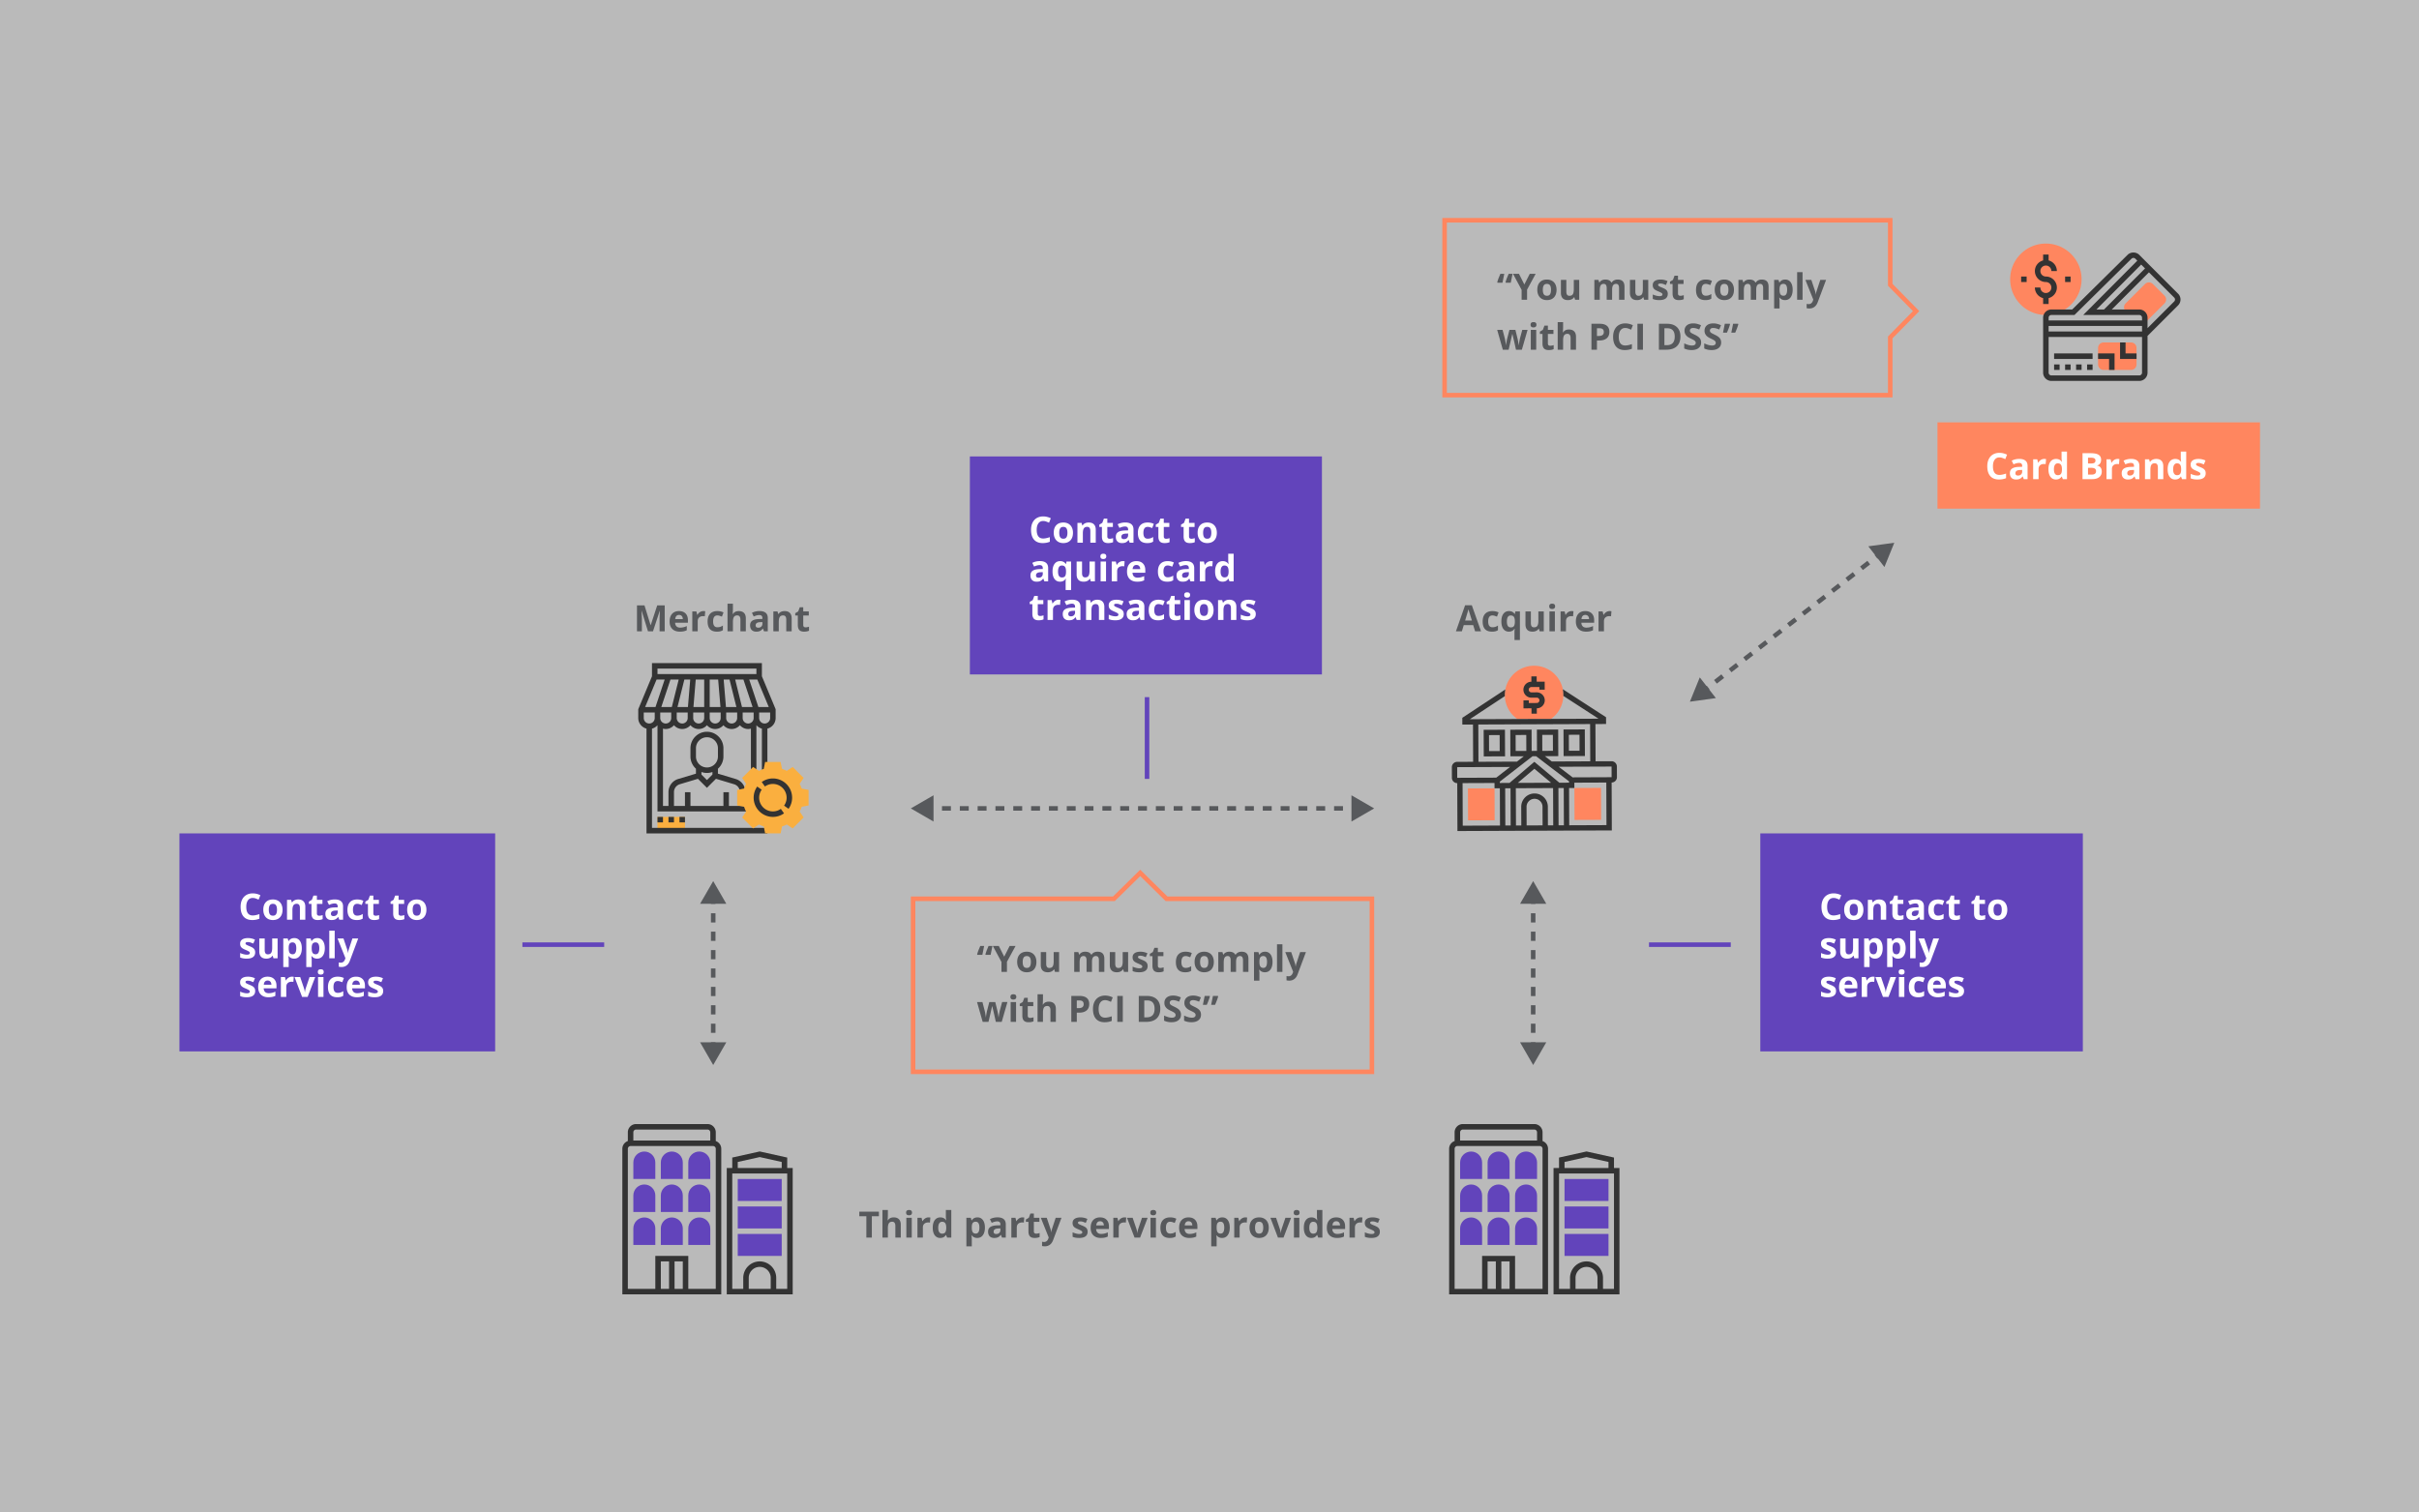 <svg xmlns="http://www.w3.org/2000/svg" xmlns:xlink="http://www.w3.org/1999/xlink" xmlns:v="https://vecta.io/nano" width="1065" height="666" fill="none"><rect width="100%" height="100%" fill="#808080" stroke="none"/><style><![CDATA[.B{fill:#333}.C{fill:#6244bb}.D{fill:#57595c}.E{stroke-width:2}.F{fill:#ff865f}.G{stroke:#6244bb}]]></style><path opacity=".5" fill="#f4f4f4" d="M0 0h1065v666H0z"></path><g class="C"><use xlink:href="#B"></use><use xlink:href="#C"></use><use xlink:href="#D"></use><use xlink:href="#D" y="14.516"></use><use xlink:href="#E"></use><use xlink:href="#F"></use><use xlink:href="#G"></use><use xlink:href="#B" y="14.516"></use><use xlink:href="#C" y="14.516"></use><path d="M344.161 528.873h-19.354v-9.678h19.354v9.678zm0 12.097h-19.354v-9.677h19.354v9.677zm0 12.094h-19.354v-9.677h19.354v9.677z"></path></g><path d="M315.129 502.481v-3.852c0-2.001-1.628-3.629-3.629-3.629h-31.452c-2 0-3.629 1.628-3.629 3.629v3.852c-1.404.501-2.419 1.831-2.419 3.406V570h43.548v-64.113c0-1.575-1.014-2.905-2.419-3.406zm-35.081-5.062H311.5c.667 0 1.21.544 1.21 1.21v3.629h-33.871v-3.629a1.21 1.21 0 0 1 1.209-1.21zm20.565 70.162h-3.629v-12.097h3.629v12.097zm-6.048 0h-3.63v-12.097h3.63v12.097zm20.564 0h-12.097v-14.516h-14.516v14.516h-12.097v-61.694c0-.666.543-1.21 1.21-1.21h36.29a1.21 1.21 0 0 1 1.21 1.21v61.694zm31.452-53.228v-4.598l-12.097-2.689-12.097 2.689v4.598h-2.419v55.646H349v-55.646h-2.419zm-21.775-2.659l9.678-2.15 9.677 2.15v2.659h-19.355v-2.659zm14.517 55.885h-9.678v-4.838c0-2.669 2.17-4.839 4.839-4.839s4.839 2.17 4.839 4.839v4.838zm7.258 0h-4.839v-4.838a7.27 7.27 0 0 0-7.258-7.259 7.27 7.27 0 0 0-7.258 7.259v4.838h-4.839v-50.806h24.194v50.806z" class="B"></path><g class="C"><use xlink:href="#B" x="364"></use><use xlink:href="#C" x="364"></use><use xlink:href="#D" x="364"></use><use xlink:href="#D" x="364" y="14.516"></use><use xlink:href="#E" x="364"></use><use xlink:href="#F" x="364"></use><use xlink:href="#G" x="364"></use><use xlink:href="#B" x="364" y="14.516"></use><use xlink:href="#C" x="364" y="14.516"></use><path d="M708.161 528.873h-19.354v-9.678h19.354v9.678zm0 12.097h-19.354v-9.677h19.354v9.677zm0 12.094h-19.354v-9.677h19.354v9.677z"></path></g><path d="M679.129 502.481v-3.852c0-2.001-1.628-3.629-3.629-3.629h-31.452c-2 0-3.629 1.628-3.629 3.629v3.852c-1.404.501-2.419 1.831-2.419 3.406V570h43.548v-64.113c0-1.575-1.014-2.905-2.419-3.406zm-35.081-5.062H675.5c.667 0 1.21.544 1.21 1.21v3.629h-33.871v-3.629a1.21 1.21 0 0 1 1.209-1.21zm20.565 70.162h-3.629v-12.097h3.629v12.097zm-6.048 0h-3.63v-12.097h3.63v12.097zm20.564 0h-12.097v-14.516h-14.516v14.516h-12.097v-61.694c0-.666.543-1.21 1.21-1.21h36.29a1.21 1.21 0 0 1 1.21 1.21v61.694zm31.452-53.228v-4.598l-12.097-2.689-12.097 2.689v4.598h-2.419v55.646H713v-55.646h-2.419zm-21.775-2.659l9.678-2.15 9.677 2.15v2.659h-19.355v-2.659zm14.517 55.885h-9.678v-4.838c0-2.669 2.17-4.839 4.839-4.839s4.839 2.17 4.839 4.839v4.838zm7.258 0h-4.839v-4.838a7.27 7.27 0 0 0-7.258-7.259 7.27 7.27 0 0 0-7.258 7.259v4.838h-4.839v-50.806h24.194v50.806z" class="B"></path><path d="M285.273 278l-2.75-8.961h-.07l.149 3.649V278h-2.164v-11.422h3.296l2.704 8.734h.046l2.868-8.734h3.296V278h-2.257v-5.406l.007-.883.11-2.656h-.07L287.492 278h-2.219zm13.688-7.203c-.505 0-.901.161-1.188.484s-.45.771-.492 1.36h3.344c-.01-.589-.164-1.042-.461-1.36s-.698-.484-1.203-.484zm.336 7.359c-1.406 0-2.505-.388-3.297-1.164s-1.188-1.875-1.188-3.297c0-1.463.365-2.593 1.094-3.39.735-.802 1.748-1.203 3.039-1.203 1.235 0 2.196.351 2.883 1.054s1.031 1.675 1.031 2.914v1.157h-5.632c.026.677.226 1.205.601 1.585s.901.571 1.578.571c.526 0 1.024-.055 1.492-.164a7.47 7.47 0 0 0 1.469-.524v1.844a5.48 5.48 0 0 1-1.336.461c-.474.104-1.052.156-1.734.156zm10.375-9.054c.323 0 .591.023.805.07l-.18 2.234c-.193-.052-.427-.078-.703-.078-.761 0-1.354.195-1.782.586-.421.391-.632.938-.632 1.641V278h-2.383v-8.734h1.805l.351 1.468h.117a3.27 3.27 0 0 1 1.094-1.179 2.71 2.71 0 0 1 1.508-.453zm5.937 9.054c-2.718 0-4.078-1.492-4.078-4.476 0-1.485.37-2.618 1.11-3.399s1.799-1.179 3.179-1.179c1.011 0 1.917.197 2.719.593l-.703 1.844-1.047-.367c-.323-.099-.646-.149-.969-.149-1.239 0-1.859.881-1.859 2.641 0 1.708.62 2.563 1.859 2.563a4.32 4.32 0 0 0 1.274-.18c.39-.125.781-.318 1.172-.578v2.039a3.84 3.84 0 0 1-1.172.508c-.391.093-.886.14-1.485.14zm12.75-.156h-2.382v-5.102c0-1.26-.469-1.89-1.407-1.89-.666 0-1.148.226-1.445.68s-.445 1.187-.445 2.203V278h-2.383v-12.156h2.383v2.476l-.055 1.36-.055.703h.125c.532-.854 1.375-1.281 2.532-1.281 1.026 0 1.804.276 2.335.828s.797 1.343.797 2.375V278zm8 0l-.461-1.188h-.062c-.401.506-.815.857-1.242 1.055s-.974.289-1.656.289c-.839 0-1.5-.239-1.985-.718-.479-.48-.719-1.162-.719-2.047 0-.927.323-1.61.969-2.047.651-.443 1.63-.688 2.938-.735l1.515-.047v-.382c0-.886-.453-1.328-1.359-1.328-.698 0-1.518.21-2.461.632l-.789-1.609c1.005-.526 2.12-.789 3.344-.789 1.171 0 2.07.255 2.695.766s.937 1.286.937 2.328V278h-1.664zm-.703-4.047l-.922.031c-.692.021-1.208.146-1.546.375s-.508.579-.508 1.047c0 .672.385 1.008 1.156 1.008.552 0 .992-.159 1.32-.476.334-.318.5-.74.5-1.266v-.719zM348.547 278h-2.383v-5.102c0-.63-.112-1.101-.336-1.414s-.581-.476-1.07-.476c-.667 0-1.149.224-1.446.672-.296.442-.445 1.179-.445 2.211V278h-2.383v-8.734h1.821l.32 1.117h.133c.265-.422.63-.74 1.094-.953.468-.219 1-.328 1.593-.328 1.016 0 1.787.276 2.313.828s.789 1.338.789 2.375V278zm6.133-1.742c.416 0 .916-.091 1.5-.274v1.774c-.594.265-1.323.398-2.188.398-.953 0-1.648-.239-2.086-.718-.432-.485-.648-1.209-.648-2.172v-4.211h-1.141v-1.008l1.313-.797.687-1.844h1.524v1.86h2.445v1.789h-2.445v4.211c0 .338.093.588.281.75s.445.242.758.242zM383.844 545h-2.422v-9.406h-3.102v-2.016h8.625v2.016h-3.101V545zm12.734 0h-2.383v-5.102c0-1.26-.468-1.89-1.406-1.89-.667 0-1.148.226-1.445.68s-.446 1.187-.446 2.203V545h-2.382v-12.156h2.382v2.476l-.054 1.36-.055.703h.125c.531-.854 1.375-1.281 2.531-1.281 1.026 0 1.805.276 2.336.828s.797 1.343.797 2.375V545zm2.352-10.992c0-.776.432-1.164 1.297-1.164s1.296.388 1.296 1.164c0 .37-.109.659-.328.867-.213.203-.536.305-.968.305-.865 0-1.297-.391-1.297-1.172zM401.414 545h-2.383v-8.734h2.383V545zm7.383-8.898c.323 0 .591.023.805.07l-.18 2.234c-.193-.052-.427-.078-.703-.078-.761 0-1.354.195-1.781.586s-.633.938-.633 1.641V545h-2.383v-8.734h1.805l.351 1.468h.117a3.27 3.27 0 0 1 1.094-1.179 2.71 2.71 0 0 1 1.508-.453zm5.156 9.054c-1.026 0-1.833-.398-2.422-1.195-.583-.797-.875-1.901-.875-3.313 0-1.432.297-2.546.891-3.343s1.422-1.203 2.469-1.203c1.099 0 1.937.427 2.515 1.281h.078a9.81 9.81 0 0 1-.179-1.742v-2.797h2.39V545h-1.828l-.461-1.133h-.101c-.542.86-1.368 1.289-2.477 1.289zm.836-1.898c.609 0 1.055-.177 1.336-.531s.443-.956.469-1.805v-.258c0-.937-.146-1.609-.438-2.016-.286-.406-.755-.609-1.406-.609-.531 0-.945.227-1.242.68-.292.448-.438 1.101-.438 1.961s.149 1.505.446 1.937.721.641 1.273.641zm15.477 1.898c-1.026 0-1.831-.372-2.414-1.117h-.125l.125 1.266v3.539h-2.383v-12.578h1.937l.336 1.132h.11c.557-.864 1.382-1.296 2.476-1.296 1.031 0 1.839.398 2.422 1.195s.875 1.904.875 3.32c0 .932-.138 1.742-.414 2.43s-.659 1.211-1.164 1.57-1.099.539-1.781.539zm-.704-7.148c-.588 0-1.018.182-1.289.547-.27.359-.411.955-.421 1.789v.258c0 .937.138 1.609.414 2.015s.724.61 1.328.61c1.067 0 1.601-.881 1.601-2.641 0-.859-.133-1.503-.398-1.93s-.672-.648-1.235-.648zM441.141 545l-.461-1.188h-.063c-.401.506-.815.857-1.242 1.055s-.974.289-1.656.289c-.839 0-1.5-.239-1.985-.718-.479-.48-.718-1.162-.718-2.047 0-.927.323-1.61.968-2.047.651-.443 1.631-.688 2.938-.735l1.516-.047v-.382c0-.886-.454-1.328-1.36-1.328-.698 0-1.518.21-2.461.632l-.789-1.609c1.005-.526 2.12-.789 3.344-.789 1.172 0 2.07.255 2.695.766s.938 1.286.938 2.328V545h-1.664zm-.703-4.047l-.922.031c-.693.021-1.209.146-1.547.375s-.508.579-.508 1.047c0 .672.385 1.008 1.156 1.008.552 0 .992-.159 1.321-.476s.5-.74.5-1.266v-.719zm9.703-4.851c.323 0 .591.023.804.07l-.179 2.234c-.193-.052-.427-.078-.704-.078-.76 0-1.354.195-1.781.586s-.633.938-.633 1.641V545h-2.382v-8.734h1.804l.352 1.468h.117c.271-.489.635-.882 1.094-1.179s.966-.453 1.508-.453zm6.07 7.156c.417 0 .917-.091 1.5-.274v1.774c-.594.265-1.323.398-2.188.398-.953 0-1.648-.239-2.085-.718-.433-.485-.649-1.209-.649-2.172v-4.211h-1.141v-1.008l1.313-.797.687-1.844h1.524v1.86h2.445v1.789h-2.445v4.211c0 .338.094.588.281.75.193.161.445.242.758.242zm2.023-6.992h2.61l1.648 4.914c.141.427.237.932.289 1.515h.047c.057-.536.169-1.041.336-1.515l1.617-4.914h2.555l-3.695 9.851c-.339.912-.823 1.594-1.453 2.047s-1.357.68-2.196.68a5.57 5.57 0 0 1-1.211-.133v-1.891a4.06 4.06 0 0 0 .938.102 1.66 1.66 0 0 0 1.101-.391c.318-.255.565-.643.742-1.164l.141-.429-3.469-8.672zm20.61 6.14c0 .896-.313 1.578-.938 2.047s-1.549.703-2.789.703c-.635 0-1.177-.044-1.625-.133a5.95 5.95 0 0 1-1.258-.375v-1.968c.443.208.94.382 1.493.523s1.046.211 1.468.211c.865 0 1.297-.25 1.297-.75 0-.187-.057-.338-.172-.453s-.312-.253-.593-.399-.657-.325-1.125-.523c-.672-.281-1.167-.542-1.485-.781-.312-.24-.541-.513-.687-.82-.141-.313-.211-.696-.211-1.149 0-.776.299-1.375.898-1.797s1.459-.64 2.563-.64c1.052 0 2.075.229 3.07.687l-.719 1.719-1.226-.461c-.381-.12-.769-.18-1.164-.18-.703 0-1.055.19-1.055.571 0 .213.112.398.336.554s.726.388 1.492.696c.682.276 1.182.533 1.5.773s.552.516.703.828.227.685.227 1.117zm5.476-4.609c-.505 0-.901.161-1.187.484s-.451.771-.492 1.36h3.343c-.01-.589-.164-1.042-.461-1.36s-.697-.484-1.203-.484zm.336 7.359c-1.406 0-2.505-.388-3.297-1.164s-1.187-1.875-1.187-3.297c0-1.463.364-2.593 1.094-3.39s1.747-1.203 3.039-1.203c1.234 0 2.195.351 2.883 1.054s1.031 1.675 1.031 2.914v1.157h-5.633c.026.677.226 1.205.602 1.585s.901.571 1.578.571c.526 0 1.023-.055 1.492-.164s.958-.284 1.469-.524v1.844c-.417.208-.862.362-1.336.461s-1.052.156-1.735.156zm10.375-9.054c.323 0 .591.023.805.07l-.18 2.234a2.73 2.73 0 0 0-.703-.078c-.76 0-1.354.195-1.781.586s-.633.938-.633 1.641V545h-2.383v-8.734h1.805l.351 1.468h.118a3.27 3.27 0 0 1 1.093-1.179 2.71 2.71 0 0 1 1.508-.453zM499.5 545l-3.328-8.734h2.492l1.688 4.976c.187.63.304 1.227.351 1.789h.047c.026-.5.143-1.096.352-1.789l1.679-4.976h2.492L501.945 545H499.5zm6.93-10.992c0-.776.432-1.164 1.297-1.164s1.296.388 1.296 1.164c0 .37-.109.659-.328.867-.213.203-.536.305-.968.305-.865 0-1.297-.391-1.297-1.172zM508.914 545h-2.383v-8.734h2.383V545zm6.055.156c-2.719 0-4.078-1.492-4.078-4.476 0-1.485.369-2.618 1.109-3.399s1.799-1.179 3.18-1.179c1.01 0 1.916.197 2.718.593l-.703 1.844-1.047-.367a3.28 3.28 0 0 0-.968-.149c-1.24 0-1.86.881-1.86 2.641 0 1.708.62 2.563 1.86 2.563.458 0 .882-.06 1.273-.18s.781-.318 1.172-.578v2.039a3.83 3.83 0 0 1-1.172.508c-.391.093-.885.14-1.484.14zm8.304-7.359c-.505 0-.901.161-1.187.484s-.451.771-.492 1.36h3.344c-.011-.589-.165-1.042-.461-1.36s-.698-.484-1.204-.484zm.336 7.359c-1.406 0-2.505-.388-3.297-1.164s-1.187-1.875-1.187-3.297c0-1.463.365-2.593 1.094-3.39s1.747-1.203 3.039-1.203c1.234 0 2.195.351 2.883 1.054s1.031 1.675 1.031 2.914v1.157h-5.633c.026.677.227 1.205.602 1.585s.901.571 1.578.571c.526 0 1.023-.055 1.492-.164s.958-.284 1.469-.524v1.844c-.417.208-.862.362-1.336.461s-1.052.156-1.735.156zm14.453 0c-1.026 0-1.83-.372-2.414-1.117h-.125l.125 1.266v3.539h-2.382v-12.578h1.937l.336 1.132h.109c.558-.864 1.383-1.296 2.477-1.296 1.031 0 1.839.398 2.422 1.195s.875 1.904.875 3.32c0 .932-.138 1.742-.414 2.43s-.659 1.211-1.164 1.57-1.099.539-1.782.539zm-.703-7.148c-.588 0-1.018.182-1.289.547-.271.359-.411.955-.422 1.789v.258c0 .937.138 1.609.414 2.015.282.406.724.61 1.329.61 1.067 0 1.601-.881 1.601-2.641 0-.859-.133-1.503-.398-1.93s-.672-.648-1.235-.648zm10.907-1.906c.323 0 .591.023.804.07l-.179 2.234c-.193-.052-.427-.078-.703-.078-.761 0-1.355.195-1.782.586s-.633.938-.633 1.641V545h-2.382v-8.734h1.804l.352 1.468h.117c.271-.489.635-.882 1.094-1.179s.966-.453 1.508-.453zm4.289 4.515c0 .865.14 1.518.422 1.961s.75.664 1.39.664 1.091-.219 1.367-.656c.282-.443.422-1.099.422-1.969 0-.864-.14-1.513-.422-1.945s-.742-.649-1.382-.649-1.094.217-1.375.649-.422 1.075-.422 1.945zm6.039 0c0 1.422-.375 2.534-1.125 3.336s-1.795 1.203-3.133 1.203c-.839 0-1.578-.182-2.219-.547a3.68 3.68 0 0 1-1.476-1.586c-.344-.687-.516-1.489-.516-2.406 0-1.427.372-2.536 1.117-3.328s1.792-1.187 3.141-1.187c.838 0 1.578.182 2.219.546s1.132.888 1.476 1.571.516 1.482.516 2.398zm4.047 4.383l-3.329-8.734h2.493l1.687 4.976a8.86 8.86 0 0 1 .352 1.789h.047c.026-.5.143-1.096.351-1.789l1.68-4.976h2.492L565.086 545h-2.445zm6.929-10.992c0-.776.433-1.164 1.297-1.164s1.297.388 1.297 1.164c0 .37-.109.659-.328.867s-.537.305-.969.305c-.864 0-1.297-.391-1.297-1.172zM572.055 545h-2.383v-8.734h2.383V545zm5.273.156c-1.026 0-1.833-.398-2.422-1.195-.583-.797-.875-1.901-.875-3.313 0-1.432.297-2.546.891-3.343s1.422-1.203 2.469-1.203c1.099 0 1.937.427 2.515 1.281h.078a9.81 9.81 0 0 1-.179-1.742v-2.797h2.39V545h-1.828l-.461-1.133h-.101c-.542.86-1.367 1.289-2.477 1.289zm.836-1.898c.609 0 1.055-.177 1.336-.531s.443-.956.469-1.805v-.258c0-.937-.146-1.609-.438-2.016-.286-.406-.755-.609-1.406-.609-.531 0-.945.227-1.242.68s-.438 1.101-.438 1.961.149 1.505.446 1.937.721.641 1.273.641zm10.141-5.461c-.506 0-.901.161-1.188.484s-.45.771-.492 1.36h3.344c-.011-.589-.164-1.042-.461-1.36s-.698-.484-1.203-.484zm.336 7.359c-1.407 0-2.506-.388-3.297-1.164s-1.188-1.875-1.188-3.297c0-1.463.365-2.593 1.094-3.39s1.747-1.203 3.039-1.203c1.234 0 2.195.351 2.883 1.054s1.031 1.675 1.031 2.914v1.157h-5.633c.026.677.227 1.205.602 1.585s.901.571 1.578.571c.526 0 1.023-.055 1.492-.164a7.47 7.47 0 0 0 1.469-.524v1.844c-.417.208-.862.362-1.336.461s-1.052.156-1.734.156zm10.375-9.054c.323 0 .591.023.804.07l-.179 2.234c-.193-.052-.427-.078-.703-.078-.761 0-1.355.195-1.782.586s-.633.938-.633 1.641V545h-2.382v-8.734h1.804l.352 1.468h.117c.271-.489.635-.882 1.094-1.179s.966-.453 1.508-.453zm8.484 6.304c0 .896-.312 1.578-.938 2.047-.619.469-1.549.703-2.789.703-.635 0-1.177-.044-1.625-.133-.447-.083-.867-.208-1.257-.375v-1.968a8.37 8.37 0 0 0 1.492.523c.557.141 1.047.211 1.469.211.864 0 1.296-.25 1.296-.75 0-.187-.057-.338-.171-.453s-.313-.253-.594-.399-.656-.325-1.125-.523c-.672-.281-1.167-.542-1.485-.781-.312-.24-.541-.513-.687-.82-.141-.313-.211-.696-.211-1.149 0-.776.299-1.375.898-1.797.605-.427 1.459-.64 2.563-.64 1.052 0 2.075.229 3.07.687l-.718 1.719-1.227-.461c-.38-.12-.768-.18-1.164-.18-.703 0-1.055.19-1.055.571 0 .213.112.398.336.554s.727.388 1.492.696c.683.276 1.183.533 1.5.773s.552.516.703.828.227.685.227 1.117z" class="D"></path><g clip-path="url(#A)"><path d="M289.468 359.742h12.097v6.049h-12.097v-6.049z" fill="#faaf3f"></path><g class="B"><path d="M335.435 297.806V292h-48.387v5.806L281 312.322v3.872c0 2.248 1.548 4.126 3.629 4.666V367h53.226v-2.419h-50.807V320.86c.956-.248 1.79-.778 2.42-1.499v37.962h39.919v-2.42h-8.468v-6.048H318.5v6.048h-14.516v-6.048h-2.419v6.048h-4.839v-6.076a3.61 3.61 0 0 1 2.586-3.477l7.957-2.386 3.973 3.972 3.974-3.974 7.956 2.387a3.61 3.61 0 0 1 2.586 3.478h2.419a6.01 6.01 0 0 0-4.31-5.794l-7.786-2.336v-2.173c1.48-1.329 2.419-3.251 2.419-5.395V329.5c0-4.003-3.255-7.258-7.258-7.258s-7.258 3.255-7.258 7.258v3.629c0 2.142.938 4.064 2.419 5.395v2.173l-7.786 2.336a6.01 6.01 0 0 0-4.311 5.794v6.076h-2.419V320.86c.389.102.79.172 1.21.172 1.452 0 2.741-.655 3.629-1.671.888 1.016 2.177 1.671 3.629 1.671s2.741-.655 3.629-1.671c.888 1.016 2.177 1.671 3.629 1.671s2.741-.655 3.629-1.671c.888 1.016 2.177 1.671 3.629 1.671s2.741-.655 3.629-1.671c.888 1.016 2.177 1.671 3.629 1.671s2.741-.655 3.629-1.671c.888 1.016 2.177 1.671 3.629 1.671.42 0 .821-.07 1.21-.172v18.317h2.419v-19.816c.63.721 1.464 1.251 2.419 1.499v18.317h2.42V320.86c2.081-.54 3.629-2.418 3.629-4.666v-3.872l-6.049-14.516zM306.403 329.5c0-2.669 2.17-4.839 4.839-4.839s4.839 2.17 4.839 4.839v3.629c0 2.669-2.17 4.839-4.839 4.839s-4.839-2.17-4.839-4.839V329.5zm4.839 10.887a7.24 7.24 0 0 0 2.419-.423v1.132l-2.419 2.419-2.419-2.419v-1.132a7.24 7.24 0 0 0 2.419.423zm-22.984-24.193a2.42 2.42 0 0 1-2.419 2.419c-1.335 0-2.42-1.085-2.42-2.419v-2.42h4.839v2.42zm.337-4.839h-4.571l5.041-12.097h3.563l-4.033 12.097zm6.921 4.839a2.42 2.42 0 0 1-2.419 2.419c-1.335 0-2.42-1.085-2.42-2.419v-2.42h4.839v2.42zm.265-4.839h-4.635l4.032-12.097h3.628l-3.025 12.097zm6.993 4.839a2.42 2.42 0 0 1-2.419 2.419c-1.334 0-2.42-1.085-2.42-2.419v-2.42h4.839v2.42zm.101-4.839h-4.6l3.024-12.097h2.581l-1.005 12.097zm7.157 4.839a2.42 2.42 0 0 1-2.419 2.419 2.42 2.42 0 0 1-2.419-2.419v-2.42h4.838v2.42zm0-4.839h-4.733l1.007-12.097h3.726v12.097zm7.258 4.839a2.42 2.42 0 0 1-2.419 2.419 2.42 2.42 0 0 1-2.419-2.419v-2.42h4.838v2.42zm-4.838-4.839v-12.097h3.726l1.011 12.097h-4.737zm-22.984-14.516v-2.42h43.548v2.42h-43.548zm29.137 2.419h2.58l3.024 12.097h-4.596l-1.008-12.097zm5.943 16.936a2.42 2.42 0 0 1-2.419 2.419 2.42 2.42 0 0 1-2.419-2.419v-2.42h4.838v2.42zm-.873-16.936h3.631l4.032 12.097h-4.669l-2.994-12.097zm8.131 16.936a2.42 2.42 0 0 1-2.419 2.419 2.42 2.42 0 0 1-2.419-2.419v-2.42h4.838v2.42zm-1.951-16.936h3.564l5.041 12.097h-4.571l-4.034-12.097zm9.21 16.936c0 1.334-1.086 2.419-2.42 2.419a2.42 2.42 0 0 1-2.419-2.419v-2.42h4.839v2.42zm-49.597 43.548h2.419v2.42h-2.419v-2.42zm4.839 0h2.419v2.42h-2.419v-2.42zm4.839 0h2.419v2.42h-2.419v-2.42z"></path></g><path d="M343.685 366.998h-6.821l-.613-3.053c-.723-.228-1.423-.52-2.094-.869l-2.592 1.729-4.823-4.822 1.729-2.593a13.26 13.26 0 0 1-.869-2.094l-3.053-.613v-6.821l3.053-.613c.229-.723.52-1.423.869-2.094l-1.729-2.592 4.823-4.823 2.592 1.729a13.3 13.3 0 0 1 2.094-.869l.614-3.053h6.821l.612 3.053a13.09 13.09 0 0 1 2.094.869l2.593-1.729 4.822 4.823-1.729 2.592c.349.672.64 1.372.869 2.094l3.053.614v6.821l-3.053.612c-.228.723-.52 1.424-.869 2.094l1.729 2.593-4.822 4.822-2.593-1.729c-.671.349-1.372.64-2.094.869l-.613 3.053z" fill="#faaf3f"></path><g class="B"><path d="M347.171 356.176l-1.971-1.404c.734-1.032 1.123-2.241 1.123-3.5a6.06 6.06 0 0 0-6.049-6.048c-1.258 0-2.468.388-3.499 1.123l-1.404-1.971a8.41 8.41 0 0 1 4.903-1.571 8.48 8.48 0 0 1 8.468 8.467c0 1.764-.543 3.459-1.571 4.904h0zm-6.897 3.566a8.48 8.48 0 0 1-8.467-8.468 8.41 8.41 0 0 1 1.571-4.903l1.971 1.404c-.735 1.031-1.123 2.241-1.123 3.499a6.06 6.06 0 0 0 6.048 6.049 6 6 0 0 0 3.5-1.123l1.403 1.971c-1.443 1.028-3.139 1.571-4.903 1.571z"></path></g></g><path d="M649.43 278l-.828-2.719h-4.164l-.829 2.719H641l4.031-11.469h2.961L652.039 278h-2.609zm-1.407-4.75l-1.296-4.18-.204-.765-1.476 4.945h2.976zm8.821 4.906c-2.719 0-4.078-1.492-4.078-4.476 0-1.485.369-2.618 1.109-3.399s1.799-1.179 3.18-1.179c1.01 0 1.916.197 2.718.593l-.703 1.844-1.047-.367a3.28 3.28 0 0 0-.968-.149c-1.24 0-1.86.881-1.86 2.641 0 1.708.62 2.563 1.86 2.563.458 0 .883-.06 1.273-.18.391-.125.781-.318 1.172-.578v2.039a3.83 3.83 0 0 1-1.172.508c-.39.093-.885.14-1.484.14zm8.304-1.867c.605 0 1.047-.172 1.329-.516.281-.349.434-.955.461-1.82v-.289c0-.937-.146-1.609-.438-2.016-.286-.406-.75-.609-1.391-.609-1.119 0-1.679.88-1.679 2.641 0 .875.138 1.528.414 1.961s.716.648 1.304.648zm-.851 1.867c-1.031 0-1.839-.396-2.422-1.187-.583-.797-.875-1.904-.875-3.321 0-1.427.297-2.541.891-3.343.599-.802 1.416-1.203 2.453-1.203.552 0 1.034.104 1.445.312s.773.531 1.086.969h.063l.21-1.117h2.016v12.578h-2.391v-3.664c0-.318.034-.756.102-1.313h-.102c-.255.422-.593.742-1.015.961s-.909.328-1.461.328zm13.547-.156l-.321-1.117h-.125c-.255.406-.617.721-1.086.945s-1.002.328-1.601.328c-1.026 0-1.8-.273-2.32-.82-.521-.552-.782-1.344-.782-2.375v-5.695h2.383v5.101c0 .63.112 1.104.336 1.422s.581.469 1.07.469c.667 0 1.149-.222 1.446-.664.297-.448.445-1.188.445-2.219v-4.109h2.383V278h-1.828zm4.226-10.992c0-.776.433-1.164 1.297-1.164s1.297.388 1.297 1.164c0 .37-.109.659-.328.867-.214.203-.537.305-.969.305-.864 0-1.297-.391-1.297-1.172zM684.555 278h-2.383v-8.734h2.383V278zm7.383-8.898c.322 0 .591.023.804.07l-.18 2.234a2.73 2.73 0 0 0-.703-.078c-.76 0-1.354.195-1.781.586s-.633.938-.633 1.641V278h-2.383v-8.734h1.805l.352 1.468h.117c.271-.489.635-.882 1.094-1.179.463-.302.966-.453 1.508-.453zm6.007 1.695c-.505 0-.901.161-1.187.484s-.451.771-.492 1.36h3.343c-.01-.589-.164-1.042-.461-1.36s-.697-.484-1.203-.484zm.336 7.359c-1.406 0-2.505-.388-3.297-1.164s-1.187-1.875-1.187-3.297c0-1.463.364-2.593 1.094-3.39.734-.802 1.747-1.203 3.039-1.203 1.234 0 2.195.351 2.882 1.054s1.032 1.675 1.032 2.914v1.157h-5.633c.026.677.227 1.205.601 1.585s.902.571 1.579.571c.526 0 1.023-.055 1.492-.164s.958-.284 1.469-.524v1.844c-.417.208-.862.362-1.336.461s-1.052.156-1.735.156zm10.375-9.054c.323 0 .591.023.805.07l-.18 2.234a2.73 2.73 0 0 0-.703-.078c-.76 0-1.354.195-1.781.586s-.633.938-.633 1.641V278h-2.383v-8.734h1.805l.352 1.468h.117a3.27 3.27 0 0 1 1.093-1.179 2.71 2.71 0 0 1 1.508-.453z" class="D"></path><path d="M668.01 316.609h14.797c.617-.436 1.207-.92 1.75-1.467 2.425-2.444 3.753-5.687 3.739-9.13a12.81 12.81 0 0 0-3.811-9.101c-2.431-2.413-5.652-3.739-9.076-3.739h-.053a12.81 12.81 0 0 0-9.101 3.812c-2.425 2.445-3.752 5.687-3.738 9.13s1.366 6.675 3.811 9.1c.523.52 1.091.978 1.682 1.395h0zm25.194 44.461l-.057-14.062 11.719-.047.056 14.062-11.718.047zm-46.875.188l-.057-14.063 11.719-.047.056 14.063-11.718.047z" class="F"></path><path d="M674.225 307.239h.014l2.343-.01h.005c.645 0 1.171.523 1.173 1.167s-.521 1.175-1.167 1.177l-3.516.014-.004-1.172-2.344.01.014 3.515 3.516-.014.009 2.344 2.344-.009-.01-2.344a3.52 3.52 0 0 0 3.502-3.53c-.008-1.933-1.586-3.501-3.517-3.501l-2.358.009c-.649 0-1.174-.523-1.176-1.166s.521-1.174 1.167-1.177l3.516-.014.004 1.172 2.344-.009-.014-3.516-3.516.014-.009-2.344-2.344.01.01 2.344a3.52 3.52 0 0 0-3.502 3.529 3.52 3.52 0 0 0 3.516 3.501h0zm37.655 35.005l-.02-4.687c-.005-1.29-1.055-2.335-2.345-2.335l-7.039.028-.066-16.406 4.687-.019-.011-2.978-19.042-12.343c.163.817.25 1.655.253 2.505l-.02.44 15.499 10.045-20.93.083-.039.03h-7.358l-28.328.113 15.418-10.168-.023-.439c-.004-.851.076-1.69.233-2.508l-18.943 12.494.011 2.978 4.688-.019.066 16.406-7.032.029c-1.291.005-2.338 1.06-2.333 2.353l.019 4.687c.002.627.248 1.214.694 1.656s1.027.68 1.648.68h.011l.084 21.094 67.968-.271-.083-21.094a2.35 2.35 0 0 0 2.333-2.354h0zm-2.364-4.677l.02 4.687-17.18.069-6.112-4.664 23.272-.092zm-37.428 17.727a3.52 3.52 0 0 1 3.5-3.53h.014a3.52 3.52 0 0 1 3.517 3.502l.032 8.203-7.032.028-.031-8.203zm9.375-.038a5.87 5.87 0 0 0-5.86-5.836h-.024a5.81 5.81 0 0 0-4.136 1.734c-1.101 1.112-1.705 2.585-1.699 4.149l.032 8.203-2.344.01-.066-16.407 16.406-.065.066 16.406-2.344.009-.031-8.203zm-2.471-31.631l4.687-.019.028 7.032-4.688.018-.027-7.031zm11.801 20.453l.003.594-4.259.016-11.012-9.211-10.938 9.298-4.26.016-.003-.595 14.417-11.182 1.547-.006 14.505 11.07zm-7.892.626l-14.679.058 7.315-6.218 7.364 6.16zm-17.877 2.415l.065 16.406-2.343.009-.066-16.406 2.344-.009zm21.093-.085l2.344-.009.066 16.406-2.344.01-.066-16.407zm-35.268-27.984l49.218-.196.066 16.407-16.945.068-3.057-2.331 5.93-.024-.047-11.719-9.374.038.037 9.375-2.344.009-.036-9.375-9.375.038.045 11.719 5.93-.024-3.037 2.356-16.946.068-.065-16.409zm21.14 11.634l-4.687.019-.027-7.031 4.687-.019.027 7.031zm-30.44 7.152l23.273-.092-6.075 4.712-17.18.068-.018-4.688zm2.372 7.022l14.062-.056.009 2.344 2.344-.01.066 16.407-16.406.065-.075-18.75zm46.948 18.564l-.065-16.406 2.343-.01-.009-2.343 14.063-.057.073 18.75-16.405.066zm6.911-30.496l-.047-11.719-9.375.038.047 11.718 9.375-.037zm-2.382-9.366l.028 7.031-4.688.019-.028-7.031 4.688-.019zm-42.195-2.175l.046 11.719 9.375-.038-.046-11.718-9.375.037zm2.38 9.366l-.027-7.031 4.688-.019.027 7.031-4.688.019z" class="B"></path><path d="M433.844 420.32c.114-.474.302-1.067.562-1.781l.813-1.961h1.711l-.789 3.914h-2.188l-.109-.172zm-3.649 0c.115-.474.302-1.067.563-1.781l.812-1.961h1.711l-.789 3.914h-2.187l-.11-.172zm11.922.961l2.383-4.703h2.609l-3.789 6.977V428h-2.406v-4.367l-3.789-7.055h2.625l2.367 4.703zm8.141 2.336c0 .865.14 1.518.422 1.961s.75.664 1.39.664 1.091-.219 1.368-.656c.281-.443.421-1.099.421-1.969 0-.864-.14-1.513-.421-1.945s-.743-.649-1.383-.649-1.094.217-1.375.649c-.282.427-.422 1.075-.422 1.945zm6.039 0c0 1.422-.375 2.534-1.125 3.336s-1.794 1.203-3.133 1.203c-.838 0-1.578-.182-2.219-.547s-1.132-.898-1.476-1.586-.516-1.489-.516-2.406c0-1.427.373-2.536 1.117-3.328s1.792-1.187 3.141-1.187c.838 0 1.578.182 2.219.546s1.133.888 1.476 1.571.516 1.482.516 2.398zm8.156 4.383l-.32-1.117h-.125c-.255.406-.617.721-1.086.945s-1.003.328-1.602.328c-1.026 0-1.799-.273-2.32-.82-.521-.552-.781-1.344-.781-2.375v-5.695h2.383v5.101c0 .63.112 1.104.336 1.422s.58.469 1.07.469c.666 0 1.148-.222 1.445-.664.297-.448.445-1.188.445-2.219v-4.109h2.383V428h-1.828zm16.305 0h-2.383v-5.102c0-.63-.107-1.101-.32-1.414s-.539-.476-.993-.476c-.609 0-1.052.224-1.328.672s-.414 1.185-.414 2.211V428h-2.382v-8.734h1.82l.32 1.117h.133c.234-.401.573-.714 1.016-.938s.95-.343 1.523-.343c1.307 0 2.193.427 2.656 1.281h.211c.235-.406.578-.722 1.031-.945.459-.224.974-.336 1.547-.336.99 0 1.737.255 2.243.765s.765 1.318.765 2.438V428h-2.391v-5.102c0-.63-.106-1.101-.32-1.414-.208-.317-.539-.476-.992-.476-.583 0-1.021.208-1.312.625s-.43 1.078-.43 1.984V428zm14.086 0l-.321-1.117h-.125c-.255.406-.617.721-1.086.945s-1.002.328-1.601.328c-1.026 0-1.8-.273-2.32-.82-.521-.552-.782-1.344-.782-2.375v-5.695h2.383v5.101c0 .63.112 1.104.336 1.422s.581.469 1.07.469c.667 0 1.149-.222 1.446-.664.297-.448.445-1.188.445-2.219v-4.109h2.383V428h-1.828zm10.422-2.594c0 .896-.313 1.578-.938 2.047-.62.469-1.549.703-2.789.703-.635 0-1.177-.044-1.625-.133a5.95 5.95 0 0 1-1.258-.375v-1.968c.443.208.94.382 1.492.523.558.141 1.047.211 1.469.211.865 0 1.297-.25 1.297-.75 0-.187-.057-.338-.172-.453s-.312-.253-.594-.399-.656-.325-1.125-.523c-.671-.281-1.166-.542-1.484-.781-.312-.24-.542-.513-.687-.82-.141-.313-.211-.696-.211-1.149 0-.776.299-1.375.898-1.797.604-.427 1.458-.64 2.563-.64 1.052 0 2.075.229 3.07.687l-.719 1.719-1.226-.461c-.381-.12-.769-.18-1.165-.18-.703 0-1.054.19-1.054.571 0 .213.112.398.336.554s.726.388 1.492.696c.682.276 1.182.533 1.5.773s.552.516.703.828.227.685.227 1.117zm5.539.852c.416 0 .916-.091 1.5-.274v1.774c-.594.265-1.323.398-2.188.398-.953 0-1.648-.239-2.086-.718-.432-.485-.648-1.209-.648-2.172v-4.211h-1.141v-1.008l1.313-.797.687-1.844h1.524v1.86h2.445v1.789h-2.445v4.211c0 .338.093.588.281.75s.445.242.758.242zm10.976 1.898c-2.719 0-4.078-1.492-4.078-4.476 0-1.485.37-2.618 1.109-3.399s1.8-1.179 3.18-1.179c1.011 0 1.917.197 2.719.593l-.703 1.844-1.047-.367c-.323-.099-.646-.149-.969-.149-1.239 0-1.859.881-1.859 2.641 0 1.708.62 2.563 1.859 2.563a4.32 4.32 0 0 0 1.274-.18c.39-.125.781-.318 1.172-.578v2.039a3.85 3.85 0 0 1-1.172.508c-.391.093-.886.14-1.485.14zm6.586-4.539c0 .865.141 1.518.422 1.961.287.443.75.664 1.391.664.635 0 1.091-.219 1.367-.656.281-.443.422-1.099.422-1.969 0-.864-.141-1.513-.422-1.945s-.742-.649-1.383-.649c-.635 0-1.094.217-1.375.649-.281.427-.422 1.075-.422 1.945zm6.039 0c0 1.422-.375 2.534-1.125 3.336s-1.794 1.203-3.133 1.203c-.838 0-1.578-.182-2.218-.547s-1.133-.898-1.477-1.586-.515-1.489-.515-2.406c0-1.427.372-2.536 1.117-3.328s1.791-1.187 3.14-1.187c.839 0 1.578.182 2.219.546a3.65 3.65 0 0 1 1.477 1.571c.343.682.515 1.482.515 2.398zm9.789 4.383h-2.383v-5.102c0-.63-.106-1.101-.32-1.414-.208-.317-.539-.476-.992-.476-.609 0-1.052.224-1.328.672s-.414 1.185-.414 2.211V428h-2.383v-8.734h1.82l.321 1.117h.132a2.4 2.4 0 0 1 1.016-.938c.443-.229.951-.343 1.524-.343 1.307 0 2.192.427 2.656 1.281h.211c.234-.406.578-.722 1.031-.945s.974-.336 1.547-.336c.989 0 1.737.255 2.242.765s.766 1.318.766 2.438V428h-2.391v-5.102c0-.63-.107-1.101-.32-1.414s-.539-.476-.992-.476c-.584 0-1.021.208-1.313.625-.286.416-.43 1.078-.43 1.984V428zm12.696.156c-1.026 0-1.831-.372-2.414-1.117h-.125l.125 1.266v3.539h-2.383v-12.578h1.937l.336 1.132h.11c.557-.864 1.382-1.296 2.476-1.296 1.031 0 1.839.398 2.422 1.195s.875 1.904.875 3.32c0 .932-.138 1.742-.414 2.43s-.659 1.211-1.164 1.57-1.099.539-1.781.539zm-.703-7.148c-.589 0-1.019.182-1.29.547-.27.359-.411.955-.421 1.789v.258c0 .937.138 1.609.414 2.015.281.406.724.61 1.328.61 1.067 0 1.601-.881 1.601-2.641 0-.859-.132-1.503-.398-1.93s-.672-.648-1.234-.648zm8.414 6.992h-2.383v-12.156h2.383V428zm1.257-8.734h2.61l1.648 4.914c.141.427.237.932.289 1.515h.047c.057-.536.169-1.041.336-1.515l1.617-4.914h2.555l-3.695 9.851c-.339.912-.823 1.594-1.454 2.047-.624.453-1.356.68-2.195.68a5.57 5.57 0 0 1-1.211-.133v-1.891a4.06 4.06 0 0 0 .938.102 1.66 1.66 0 0 0 1.101-.391c.318-.255.565-.643.743-1.164l.14-.429-3.469-8.672zM438.43 450l-.672-3.055-.906-3.859h-.055L435.203 450h-2.562l-2.485-8.734h2.375l1.008 3.867c.162.693.326 1.648.492 2.867h.047c.021-.396.112-1.023.274-1.883l.125-.664 1.078-4.187h2.625l1.023 4.187.094.508.133.719.109.742.063.578h.046l.25-1.539.258-1.328 1.047-3.867h2.336L441.023 450h-2.593zm6.422-10.992c0-.776.432-1.164 1.296-1.164s1.297.388 1.297 1.164c0 .37-.109.659-.328.867-.213.203-.536.305-.969.305-.864 0-1.296-.391-1.296-1.172zM447.336 450h-2.383v-8.734h2.383V450zm6.187-1.742c.417 0 .917-.091 1.5-.274v1.774c-.593.265-1.322.398-2.187.398-.953 0-1.648-.239-2.086-.718-.432-.485-.648-1.209-.648-2.172v-4.211h-1.141v-1.008l1.312-.797.688-1.844h1.523v1.86h2.446v1.789h-2.446v4.211c0 .338.094.588.282.75s.445.242.757.242zM464.859 450h-2.382v-5.102c0-1.26-.469-1.89-1.407-1.89-.666 0-1.148.226-1.445.68s-.445 1.187-.445 2.203V450h-2.383v-12.156h2.383v2.476l-.055 1.36-.055.703h.125c.532-.854 1.375-1.281 2.532-1.281 1.026 0 1.804.276 2.335.828s.797 1.343.797 2.375V450zm9.219-6.047h.797c.745 0 1.302-.146 1.672-.437.37-.297.555-.727.555-1.289 0-.568-.157-.987-.469-1.258-.307-.271-.792-.407-1.453-.407h-1.102v3.391zm5.469-1.812c0 1.229-.386 2.169-1.156 2.82s-1.857.977-3.274.977h-1.039V450h-2.422v-11.422h3.649c1.385 0 2.437.3 3.156.899.724.593 1.086 1.481 1.086 2.664zm7.008-1.711c-.912 0-1.617.343-2.117 1.031-.5.682-.75 1.635-.75 2.859 0 2.547.955 3.821 2.867 3.821.802 0 1.773-.201 2.914-.602v2.031c-.938.391-1.985.586-3.141.586-1.661 0-2.932-.502-3.812-1.508s-1.321-2.458-1.321-4.343c0-1.188.216-2.227.649-3.117.432-.896 1.052-1.581 1.859-2.055.813-.479 1.763-.719 2.852-.719 1.109 0 2.224.268 3.343.805l-.781 1.969c-.427-.204-.857-.381-1.289-.532s-.857-.226-1.273-.226zm5.351 9.57v-11.422h2.422V450h-2.422zm18.93-5.82c0 1.88-.537 3.32-1.609 4.32s-2.612 1.5-4.633 1.5h-3.235v-11.422h3.586c1.865 0 3.313.492 4.344 1.477s1.547 2.359 1.547 4.125zm-2.516.062c0-2.453-1.083-3.68-3.25-3.68h-1.289V448h1.039c2.334 0 3.5-1.253 3.5-3.758zm11.625 2.586c0 1.031-.372 1.844-1.117 2.438-.739.593-1.771.89-3.094.89-1.218 0-2.296-.229-3.234-.687v-2.25c.771.343 1.422.586 1.953.726.537.141 1.026.211 1.469.211.531 0 .937-.101 1.219-.304s.429-.506.429-.907a.98.98 0 0 0-.187-.593c-.125-.178-.31-.347-.555-.508-.239-.162-.732-.42-1.476-.774-.698-.328-1.222-.643-1.571-.945a3.56 3.56 0 0 1-.836-1.055c-.208-.401-.312-.869-.312-1.406 0-1.01.341-1.805 1.023-2.383.688-.578 1.636-.867 2.844-.867.594 0 1.159.07 1.695.211.542.141 1.107.339 1.696.594l-.782 1.883c-.609-.25-1.114-.425-1.515-.524a4.82 4.82 0 0 0-1.172-.148c-.458 0-.81.106-1.055.32s-.367.492-.367.836c0 .213.049.401.148.562s.256.31.469.461c.219.146.732.412 1.539.797 1.068.511 1.8 1.024 2.196 1.539s.593 1.138.593 1.883zm8.813 0c0 1.031-.373 1.844-1.117 2.438s-1.771.89-3.094.89c-1.219 0-2.297-.229-3.235-.687v-2.25c.771.343 1.422.586 1.954.726s1.026.211 1.468.211c.532 0 .938-.101 1.219-.304.287-.204.43-.506.43-.907a.98.98 0 0 0-.188-.593c-.125-.178-.31-.347-.554-.508s-.732-.42-1.477-.774c-.698-.328-1.221-.643-1.57-.945s-.628-.654-.836-1.055-.313-.869-.313-1.406c0-1.01.341-1.805 1.024-2.383s1.635-.867 2.843-.867a6.65 6.65 0 0 1 1.696.211c.541.141 1.107.339 1.695.594l-.781 1.883c-.61-.25-1.115-.425-1.516-.524-.396-.099-.786-.148-1.172-.148-.458 0-.81.106-1.054.32s-.368.492-.368.836c0 .213.05.401.149.562s.255.31.469.461.731.412 1.539.797c1.067.511 1.799 1.024 2.195 1.539s.594 1.138.594 1.883zm3.914-8.078c-.261 1.026-.719 2.273-1.375 3.742h-1.711l.781-3.914h2.195l.11.172zm3.648 0c-.26 1.026-.718 2.273-1.375 3.742h-1.711l.782-3.914h2.187l.117.172z" class="D"></path><path d="M514 395.8h90V472H402v-76.2h88 .409l.292-.287L502 384.402l11.299 11.111.292.287H514z" stroke="#ff865f" class="E"></path><path d="M427 201h155v96H427z" class="C"></path><path d="M459.289 229.43c-.911 0-1.617.343-2.117 1.031-.5.682-.75 1.635-.75 2.859 0 2.547.956 3.821 2.867 3.821.802 0 1.773-.201 2.914-.602v2.031c-.937.391-1.984.586-3.141.586-1.661 0-2.932-.502-3.812-1.508s-1.32-2.458-1.32-4.343c0-1.188.216-2.227.648-3.117.432-.896 1.052-1.581 1.86-2.055.812-.479 1.763-.719 2.851-.719 1.109 0 2.224.268 3.344.805l-.781 1.969a12.76 12.76 0 0 0-1.29-.532 3.84 3.84 0 0 0-1.273-.226zm7.063 5.187c0 .865.14 1.518.421 1.961.287.443.75.664 1.391.664.635 0 1.091-.219 1.367-.656.281-.443.422-1.099.422-1.969 0-.864-.141-1.513-.422-1.945s-.742-.649-1.383-.649c-.635 0-1.093.217-1.375.649s-.421 1.075-.421 1.945zm6.039 0c0 1.422-.375 2.534-1.125 3.336s-1.795 1.203-3.133 1.203c-.839 0-1.578-.182-2.219-.547s-1.133-.898-1.476-1.586-.516-1.489-.516-2.406c0-1.427.372-2.536 1.117-3.328s1.792-1.187 3.141-1.187c.838 0 1.578.182 2.218.546a3.65 3.65 0 0 1 1.477 1.571c.344.682.516 1.482.516 2.398zM482.422 239h-2.383v-5.102c0-.63-.112-1.101-.336-1.414s-.581-.476-1.07-.476c-.667 0-1.149.224-1.445.672-.297.442-.446 1.179-.446 2.211V239h-2.383v-8.734h1.821l.32 1.117h.133c.265-.422.63-.74 1.094-.953.468-.219 1-.328 1.593-.328 1.016 0 1.787.276 2.313.828.526.547.789 1.338.789 2.375V239zm6.133-1.742c.416 0 .916-.091 1.5-.274v1.774c-.594.265-1.323.398-2.188.398-.953 0-1.648-.239-2.086-.718-.432-.485-.648-1.209-.648-2.172v-4.211h-1.141v-1.008l1.313-.797.687-1.844h1.524v1.86h2.445v1.789h-2.445v4.211c0 .338.093.588.281.75s.445.242.758.242zm8.82 1.742l-.461-1.188h-.062c-.401.506-.816.857-1.243 1.055-.421.193-.974.289-1.656.289-.838 0-1.5-.239-1.984-.718s-.719-1.162-.719-2.047c0-.927.323-1.61.969-2.047.651-.443 1.63-.688 2.937-.735l1.516-.047v-.382c0-.886-.453-1.328-1.36-1.328-.697 0-1.518.21-2.46.632l-.79-1.609c1.006-.526 2.12-.789 3.344-.789 1.172 0 2.071.255 2.696.766s.937 1.286.937 2.328V239h-1.664zm-.703-4.047l-.922.031c-.693.021-1.208.146-1.547.375s-.508.579-.508 1.047c0 .672.386 1.008 1.157 1.008.552 0 .992-.159 1.32-.476s.5-.74.5-1.266v-.719zm8.375 4.203c-2.719 0-4.078-1.492-4.078-4.476 0-1.485.37-2.618 1.109-3.399s1.8-1.179 3.18-1.179c1.01 0 1.916.197 2.719.593l-.704 1.844-1.046-.367c-.323-.099-.646-.149-.969-.149-1.24 0-1.86.881-1.86 2.641 0 1.708.62 2.563 1.86 2.563.458 0 .883-.06 1.273-.18s.781-.318 1.172-.578v2.039a3.83 3.83 0 0 1-1.172.508c-.39.093-.885.14-1.484.14zm8.367-1.898c.417 0 .917-.091 1.5-.274v1.774c-.594.265-1.323.398-2.187.398-.954 0-1.649-.239-2.086-.718-.433-.485-.649-1.209-.649-2.172v-4.211h-1.14v-1.008l1.312-.797.688-1.844h1.523v1.86h2.445v1.789h-2.445v4.211c0 .338.094.588.281.75.193.161.446.242.758.242zm11.109 0c.417 0 .917-.091 1.5-.274v1.774c-.593.265-1.322.398-2.187.398-.953 0-1.648-.239-2.086-.718-.432-.485-.648-1.209-.648-2.172v-4.211h-1.141v-1.008l1.312-.797.688-1.844h1.523v1.86h2.446v1.789h-2.446v4.211c0 .338.094.588.282.75s.445.242.757.242zm5.172-2.641c0 .865.141 1.518.422 1.961.287.443.75.664 1.391.664.635 0 1.091-.219 1.367-.656.281-.443.422-1.099.422-1.969 0-.864-.141-1.513-.422-1.945s-.742-.649-1.383-.649c-.635 0-1.094.217-1.375.649s-.422 1.075-.422 1.945zm6.039 0c0 1.422-.375 2.534-1.125 3.336s-1.794 1.203-3.132 1.203c-.839 0-1.579-.182-2.219-.547s-1.133-.898-1.477-1.586-.515-1.489-.515-2.406c0-1.427.372-2.536 1.117-3.328s1.791-1.187 3.14-1.187c.839 0 1.579.182 2.219.546a3.65 3.65 0 0 1 1.477 1.571c.343.682.515 1.482.515 2.398zM459.797 256l-.461-1.188h-.063c-.401.506-.815.857-1.242 1.055s-.974.289-1.656.289c-.839 0-1.5-.239-1.984-.718s-.719-1.162-.719-2.047c0-.927.323-1.61.969-2.047.651-.443 1.63-.688 2.937-.735l1.516-.047v-.382c0-.886-.453-1.328-1.36-1.328-.698 0-1.518.21-2.461.632l-.789-1.609c1.006-.526 2.12-.789 3.344-.789 1.172 0 2.07.255 2.695.766s.938 1.286.938 2.328V256h-1.664zm-.703-4.047l-.922.031c-.693.021-1.208.146-1.547.375s-.508.579-.508 1.047c0 .672.386 1.008 1.156 1.008.553 0 .993-.159 1.321-.476.333-.318.5-.74.5-1.266v-.719zm8.445 2.336c.604 0 1.047-.172 1.328-.516s.435-.955.461-1.82v-.289c0-.937-.146-1.609-.437-2.016s-.75-.609-1.391-.609c-1.12 0-1.68.88-1.68 2.641 0 .875.138 1.528.414 1.961.282.432.717.648 1.305.648zm-.851 1.867c-1.032 0-1.839-.396-2.422-1.187-.584-.797-.875-1.904-.875-3.321 0-1.427.297-2.541.89-3.343.599-.802 1.417-1.203 2.453-1.203.552 0 1.034.104 1.446.312s.773.531 1.086.969h.062l.211-1.117h2.016v12.578h-2.391v-3.664c0-.318.034-.756.102-1.313h-.102c-.255.422-.594.742-1.016.961s-.908.328-1.46.328zm13.546-.156l-.32-1.117h-.125c-.255.406-.617.721-1.086.945s-1.002.328-1.601.328c-1.026 0-1.8-.273-2.321-.82-.521-.552-.781-1.344-.781-2.375v-5.695h2.383v5.101c0 .63.112 1.104.336 1.422s.58.469 1.07.469c.667 0 1.149-.222 1.445-.664.297-.448.446-1.188.446-2.219v-4.109h2.382V256h-1.828zm4.227-10.992c0-.776.432-1.164 1.297-1.164s1.297.388 1.297 1.164c0 .37-.11.659-.328.867s-.537.305-.969.305c-.865 0-1.297-.391-1.297-1.172zM486.945 256h-2.383v-8.734h2.383V256zm7.383-8.898c.323 0 .591.023.805.07l-.18 2.234c-.193-.052-.427-.078-.703-.078-.76 0-1.354.195-1.781.586-.422.391-.633.938-.633 1.641V256h-2.383v-8.734h1.805l.351 1.468h.118a3.26 3.26 0 0 1 1.093-1.179 2.71 2.71 0 0 1 1.508-.453zm6.008 1.695c-.505 0-.901.161-1.188.484-.286.318-.45.771-.492 1.36H502c-.01-.589-.164-1.042-.461-1.36-.297-.323-.698-.484-1.203-.484zm.336 7.359c-1.406 0-2.505-.388-3.297-1.164s-1.187-1.875-1.187-3.297c0-1.463.364-2.593 1.093-3.39.735-.802 1.748-1.203 3.039-1.203 1.235 0 2.196.351 2.883 1.054s1.031 1.675 1.031 2.914v1.157h-5.632c.026.677.226 1.205.601 1.585s.901.571 1.578.571c.526 0 1.024-.055 1.492-.164a7.47 7.47 0 0 0 1.469-.524v1.844a5.48 5.48 0 0 1-1.336.461c-.474.104-1.052.156-1.734.156zm13.203 0c-2.719 0-4.078-1.492-4.078-4.476 0-1.485.37-2.618 1.109-3.399s1.8-1.179 3.18-1.179c1.01 0 1.917.197 2.719.593l-.703 1.844-1.047-.367c-.323-.099-.646-.149-.969-.149-1.24 0-1.859.881-1.859 2.641 0 1.708.619 2.563 1.859 2.563.458 0 .883-.06 1.273-.18s.782-.318 1.172-.578v2.039a3.83 3.83 0 0 1-1.172.508c-.39.093-.885.14-1.484.14zm10.234-.156l-.461-1.188h-.062c-.401.506-.815.857-1.242 1.055s-.974.289-1.656.289c-.839 0-1.5-.239-1.985-.718-.479-.48-.719-1.162-.719-2.047 0-.927.323-1.61.969-2.047.651-.443 1.63-.688 2.938-.735l1.515-.047v-.382c0-.886-.453-1.328-1.359-1.328-.698 0-1.518.21-2.461.632l-.789-1.609c1.005-.526 2.12-.789 3.344-.789 1.171 0 2.07.255 2.695.766s.937 1.286.937 2.328V256h-1.664zm-.703-4.047l-.922.031c-.692.021-1.208.146-1.546.375s-.508.579-.508 1.047c0 .672.385 1.008 1.156 1.008.552 0 .992-.159 1.32-.476.334-.318.5-.74.5-1.266v-.719zm9.703-4.851c.323 0 .592.023.805.07l-.18 2.234a2.73 2.73 0 0 0-.703-.078c-.76 0-1.354.195-1.781.586s-.633.938-.633 1.641V256h-2.383v-8.734h1.805l.352 1.468h.117c.271-.489.635-.882 1.094-1.179.463-.302.966-.453 1.507-.453zm5.157 9.054c-1.026 0-1.834-.398-2.422-1.195s-.875-1.901-.875-3.313c0-1.432.297-2.546.89-3.343.599-.802 1.422-1.203 2.469-1.203 1.099 0 1.938.427 2.516 1.281h.078c-.12-.651-.18-1.232-.18-1.742v-2.797h2.391V256h-1.828l-.461-1.133h-.102c-.541.86-1.367 1.289-2.476 1.289zm.836-1.898c.609 0 1.054-.177 1.336-.531s.442-.956.468-1.805v-.258c0-.937-.146-1.609-.437-2.016s-.755-.609-1.407-.609c-.531 0-.945.227-1.242.68-.291.448-.437 1.101-.437 1.961s.148 1.505.445 1.937.721.641 1.274.641zm-81.172 17c.416 0 .916-.091 1.5-.274v1.774c-.594.265-1.323.398-2.188.398-.953 0-1.648-.239-2.086-.718-.432-.485-.648-1.209-.648-2.172v-4.211h-1.141v-1.008l1.313-.797.687-1.844h1.524v1.86h2.445v1.789h-2.445v4.211c0 .338.093.588.281.75s.445.242.758.242zm8.148-7.156c.323 0 .591.023.805.07l-.18 2.234c-.193-.052-.427-.078-.703-.078-.76 0-1.354.195-1.781.586-.422.391-.633.938-.633 1.641V273h-2.383v-8.734h1.805l.351 1.468h.118a3.26 3.26 0 0 1 1.093-1.179 2.71 2.71 0 0 1 1.508-.453zm7.938 8.898l-.461-1.188h-.063c-.401.506-.815.857-1.242 1.055-.422.193-.974.289-1.656.289-.839 0-1.5-.239-1.985-.718-.479-.48-.718-1.162-.718-2.047 0-.927.323-1.61.968-2.047.651-.443 1.631-.688 2.938-.735l1.515-.047v-.382c0-.886-.453-1.328-1.359-1.328-.698 0-1.518.21-2.461.632l-.789-1.609c1.005-.526 2.12-.789 3.344-.789 1.172 0 2.07.255 2.695.766s.938 1.286.938 2.328V273h-1.664zm-.704-4.047l-.921.031c-.693.021-1.209.146-1.547.375s-.508.579-.508 1.047c0 .672.385 1.008 1.156 1.008.552 0 .992-.159 1.32-.476.334-.318.5-.74.5-1.266v-.719zM486.203 273h-2.383v-5.102c0-.63-.112-1.101-.336-1.414s-.58-.476-1.07-.476c-.667 0-1.148.224-1.445.672-.297.442-.446 1.179-.446 2.211V273h-2.382v-8.734h1.82l.32 1.117h.133c.266-.422.63-.74 1.094-.953.469-.219 1-.328 1.594-.328 1.015 0 1.786.276 2.312.828.526.547.789 1.338.789 2.375V273zm8.547-2.594c0 .896-.312 1.578-.938 2.047-.619.469-1.549.703-2.789.703-.635 0-1.177-.044-1.625-.133-.447-.083-.867-.208-1.257-.375v-1.968a8.37 8.37 0 0 0 1.492.523c.557.141 1.047.211 1.469.211.864 0 1.296-.25 1.296-.75 0-.187-.057-.338-.171-.453s-.313-.253-.594-.399-.656-.325-1.125-.523c-.672-.281-1.167-.542-1.485-.781-.312-.24-.541-.513-.687-.82-.141-.313-.211-.696-.211-1.149 0-.776.299-1.375.898-1.797.605-.427 1.459-.64 2.563-.64 1.052 0 2.075.229 3.07.687l-.718 1.719-1.227-.461c-.38-.12-.768-.18-1.164-.18-.703 0-1.055.19-1.055.571 0 .213.112.398.336.554.229.156.727.388 1.492.696.683.276 1.183.533 1.5.773s.552.516.703.828.227.685.227 1.117zm7.406 2.594l-.461-1.188h-.062c-.401.506-.815.857-1.242 1.055-.422.193-.974.289-1.657.289-.838 0-1.5-.239-1.984-.718s-.719-1.162-.719-2.047c0-.927.323-1.61.969-2.047.651-.443 1.63-.688 2.938-.735l1.515-.047v-.382c0-.886-.453-1.328-1.359-1.328-.698 0-1.518.21-2.461.632l-.789-1.609c1.005-.526 2.12-.789 3.344-.789 1.171 0 2.07.255 2.695.766s.937 1.286.937 2.328V273h-1.664zm-.703-4.047l-.922.031c-.692.021-1.208.146-1.547.375s-.507.579-.507 1.047c0 .672.385 1.008 1.156 1.008.552 0 .992-.159 1.32-.476.333-.318.5-.74.5-1.266v-.719zm8.375 4.203c-2.719 0-4.078-1.492-4.078-4.476 0-1.485.37-2.618 1.109-3.399s1.8-1.179 3.18-1.179c1.01 0 1.917.197 2.719.593l-.703 1.844-1.047-.367c-.323-.099-.646-.149-.969-.149-1.24 0-1.859.881-1.859 2.641 0 1.708.619 2.563 1.859 2.563.458 0 .883-.06 1.273-.18.391-.125.782-.318 1.172-.578v2.039a3.83 3.83 0 0 1-1.172.508c-.39.093-.885.14-1.484.14zm8.367-1.898c.417 0 .917-.091 1.5-.274v1.774c-.593.265-1.323.398-2.187.398-.953 0-1.649-.239-2.086-.718-.432-.485-.649-1.209-.649-2.172v-4.211h-1.14v-1.008l1.312-.797.688-1.844h1.523v1.86h2.446v1.789h-2.446v4.211c0 .338.094.588.282.75s.445.242.757.242zm3.172-9.25c0-.776.432-1.164 1.297-1.164s1.297.388 1.297 1.164c0 .37-.109.659-.328.867-.214.203-.537.305-.969.305-.865 0-1.297-.391-1.297-1.172zM523.852 273h-2.383v-8.734h2.383V273zm4.406-4.383c0 .865.14 1.518.422 1.961s.75.664 1.39.664 1.091-.219 1.368-.656c.281-.443.421-1.099.421-1.969 0-.864-.14-1.513-.421-1.945s-.743-.649-1.383-.649-1.094.217-1.375.649c-.282.427-.422 1.075-.422 1.945zm6.039 0c0 1.422-.375 2.534-1.125 3.336s-1.794 1.203-3.133 1.203c-.838 0-1.578-.182-2.219-.547s-1.132-.898-1.476-1.586-.516-1.489-.516-2.406c0-1.427.373-2.536 1.117-3.328s1.792-1.187 3.141-1.187c.838 0 1.578.182 2.219.546s1.133.888 1.476 1.571.516 1.482.516 2.398zM544.328 273h-2.383v-5.102c0-.63-.112-1.101-.336-1.414s-.58-.476-1.07-.476c-.667 0-1.148.224-1.445.672-.297.442-.446 1.179-.446 2.211V273h-2.382v-8.734h1.82l.32 1.117h.133c.266-.422.63-.74 1.094-.953.469-.219 1-.328 1.594-.328 1.015 0 1.786.276 2.312.828.526.547.789 1.338.789 2.375V273zm8.547-2.594c0 .896-.313 1.578-.937 2.047s-1.55.703-2.79.703c-.635 0-1.177-.044-1.625-.133-.447-.083-.867-.208-1.257-.375v-1.968a8.37 8.37 0 0 0 1.492.523c.557.141 1.047.211 1.469.211.864 0 1.296-.25 1.296-.75 0-.187-.057-.338-.171-.453s-.313-.253-.594-.399-.656-.325-1.125-.523c-.672-.281-1.167-.542-1.485-.781-.312-.24-.541-.513-.687-.82-.141-.313-.211-.696-.211-1.149 0-.776.299-1.375.898-1.797.605-.427 1.459-.64 2.563-.64 1.052 0 2.075.229 3.07.687l-.719 1.719-1.226-.461c-.38-.12-.768-.18-1.164-.18-.703 0-1.055.19-1.055.571 0 .213.112.398.336.554.229.156.727.388 1.492.696.683.276 1.183.533 1.5.773s.552.516.703.828.227.685.227 1.117z" fill="#fff"></path><path d="M505 307v36" class="E G"></path><path d="M79 367h139v96H79z" class="C"></path><path d="M111.289 395.43c-.911 0-1.617.343-2.117 1.031-.5.682-.75 1.635-.75 2.859 0 2.547.956 3.821 2.867 3.821.802 0 1.773-.201 2.914-.602v2.031c-.937.391-1.984.586-3.141.586-1.661 0-2.932-.502-3.812-1.508s-1.32-2.458-1.32-4.343c0-1.188.216-2.227.648-3.117.432-.896 1.052-1.581 1.86-2.055s1.763-.719 2.851-.719c1.109 0 2.224.268 3.344.805l-.781 1.969a12.76 12.76 0 0 0-1.29-.532 3.84 3.84 0 0 0-1.273-.226zm7.063 5.187c0 .865.14 1.518.421 1.961.287.443.75.664 1.391.664.635 0 1.091-.219 1.367-.656.281-.443.422-1.099.422-1.969 0-.864-.141-1.513-.422-1.945s-.742-.649-1.383-.649c-.635 0-1.093.217-1.375.649-.281.427-.421 1.075-.421 1.945zm6.039 0c0 1.422-.375 2.534-1.125 3.336s-1.795 1.203-3.133 1.203c-.839 0-1.578-.182-2.219-.547s-1.133-.898-1.476-1.586-.516-1.489-.516-2.406c0-1.427.372-2.536 1.117-3.328s1.792-1.187 3.141-1.187c.838 0 1.578.182 2.218.546a3.65 3.65 0 0 1 1.477 1.571c.344.682.516 1.482.516 2.398zM134.422 405h-2.383v-5.102c0-.63-.112-1.101-.336-1.414s-.581-.476-1.07-.476c-.667 0-1.149.224-1.445.672-.297.442-.446 1.179-.446 2.211V405h-2.383v-8.734h1.821l.32 1.117h.133c.265-.422.63-.74 1.094-.953.468-.219 1-.328 1.593-.328 1.016 0 1.787.276 2.313.828.526.547.789 1.338.789 2.375V405zm6.133-1.742c.416 0 .916-.091 1.5-.274v1.774c-.594.265-1.323.398-2.188.398-.953 0-1.648-.239-2.086-.718-.432-.485-.648-1.209-.648-2.172v-4.211h-1.141v-1.008l1.313-.797.687-1.844h1.524v1.86h2.445v1.789h-2.445v4.211c0 .338.093.588.281.75.193.161.445.242.758.242zm8.82 1.742l-.461-1.188h-.062c-.401.506-.816.857-1.243 1.055-.421.193-.974.289-1.656.289-.838 0-1.5-.239-1.984-.718-.479-.48-.719-1.162-.719-2.047 0-.927.323-1.61.969-2.047.651-.443 1.63-.688 2.937-.735l1.516-.047v-.382c0-.886-.453-1.328-1.36-1.328-.697 0-1.518.21-2.46.632l-.79-1.609c1.006-.526 2.12-.789 3.344-.789 1.172 0 2.071.255 2.696.766s.937 1.286.937 2.328V405h-1.664zm-.703-4.047l-.922.031c-.693.021-1.208.146-1.547.375s-.508.579-.508 1.047c0 .672.386 1.008 1.157 1.008.552 0 .992-.159 1.32-.476s.5-.74.5-1.266v-.719zm8.375 4.203c-2.719 0-4.078-1.492-4.078-4.476 0-1.485.37-2.618 1.109-3.399s1.8-1.179 3.18-1.179c1.01 0 1.916.197 2.719.593l-.704 1.844-1.046-.367c-.323-.099-.646-.149-.969-.149-1.24 0-1.86.881-1.86 2.641 0 1.708.62 2.563 1.86 2.563.458 0 .883-.06 1.273-.18.391-.125.781-.318 1.172-.578v2.039a3.83 3.83 0 0 1-1.172.508c-.39.093-.885.14-1.484.14zm8.367-1.898c.417 0 .917-.091 1.5-.274v1.774c-.594.265-1.323.398-2.187.398-.954 0-1.649-.239-2.086-.718-.433-.485-.649-1.209-.649-2.172v-4.211h-1.14v-1.008l1.312-.797.688-1.844h1.523v1.86h2.445v1.789h-2.445v4.211c0 .338.094.588.281.75.193.161.446.242.758.242zm11.109 0c.417 0 .917-.091 1.5-.274v1.774c-.593.265-1.322.398-2.187.398-.953 0-1.648-.239-2.086-.718-.432-.485-.648-1.209-.648-2.172v-4.211h-1.141v-1.008l1.312-.797.688-1.844h1.523v1.86h2.446v1.789h-2.446v4.211c0 .338.094.588.282.75s.445.242.757.242zm5.172-2.641c0 .865.141 1.518.422 1.961.287.443.75.664 1.391.664.635 0 1.091-.219 1.367-.656.281-.443.422-1.099.422-1.969 0-.864-.141-1.513-.422-1.945s-.742-.649-1.383-.649c-.635 0-1.094.217-1.375.649-.281.427-.422 1.075-.422 1.945zm6.039 0c0 1.422-.375 2.534-1.125 3.336s-1.794 1.203-3.132 1.203c-.839 0-1.579-.182-2.219-.547s-1.133-.898-1.477-1.586-.515-1.489-.515-2.406c0-1.427.372-2.536 1.117-3.328s1.791-1.187 3.14-1.187c.839 0 1.579.182 2.219.546a3.65 3.65 0 0 1 1.477 1.571c.343.682.515 1.482.515 2.398zm-75.39 18.789c0 .896-.313 1.578-.938 2.047s-1.549.703-2.789.703c-.635 0-1.177-.044-1.625-.133a5.95 5.95 0 0 1-1.258-.375v-1.968c.443.208.94.382 1.493.523s1.046.211 1.468.211c.865 0 1.297-.25 1.297-.75 0-.187-.057-.338-.172-.453s-.312-.253-.593-.399-.657-.325-1.125-.523c-.672-.281-1.167-.542-1.485-.781-.312-.24-.541-.513-.687-.82-.141-.313-.211-.696-.211-1.149 0-.776.299-1.375.898-1.797.604-.427 1.459-.64 2.563-.64 1.052 0 2.075.229 3.07.687l-.719 1.719-1.226-.461c-.381-.12-.769-.18-1.164-.18-.703 0-1.055.19-1.055.571 0 .213.112.398.336.554s.726.388 1.492.696c.682.276 1.182.533 1.5.773s.552.516.703.828.227.685.227 1.117zm8.047 2.594l-.321-1.117h-.125c-.255.406-.617.721-1.086.945s-1.002.328-1.601.328c-1.026 0-1.8-.273-2.32-.82-.521-.552-.782-1.344-.782-2.375v-5.695h2.383v5.101c0 .63.112 1.104.336 1.422s.581.469 1.07.469c.667 0 1.149-.222 1.446-.664.297-.448.445-1.188.445-2.219v-4.109h2.383V422h-1.828zm9.125.156c-1.026 0-1.831-.372-2.414-1.117h-.125l.125 1.266v3.539h-2.383v-12.578h1.937l.336 1.132h.11c.557-.864 1.382-1.296 2.476-1.296 1.031 0 1.839.398 2.422 1.195s.875 1.904.875 3.32c0 .932-.138 1.742-.414 2.43s-.659 1.211-1.164 1.57-1.099.539-1.781.539zm-.704-7.148c-.588 0-1.018.182-1.289.547-.27.359-.411.955-.421 1.789v.258c0 .937.138 1.609.414 2.015s.724.61 1.328.61c1.067 0 1.601-.881 1.601-2.641 0-.859-.133-1.503-.398-1.93s-.672-.648-1.235-.648zm10.829 7.148c-1.026 0-1.831-.372-2.414-1.117h-.125l.125 1.266v3.539h-2.383v-12.578h1.937l.336 1.132h.11c.557-.864 1.382-1.296 2.476-1.296 1.031 0 1.839.398 2.422 1.195s.875 1.904.875 3.32c0 .932-.138 1.742-.414 2.43s-.659 1.211-1.164 1.57-1.099.539-1.781.539zm-.703-7.148c-.589 0-1.019.182-1.29.547-.27.359-.411.955-.421 1.789v.258c0 .937.138 1.609.414 2.015.281.406.724.61 1.328.61 1.067 0 1.601-.881 1.601-2.641 0-.859-.132-1.503-.398-1.93s-.672-.648-1.234-.648zm8.414 6.992h-2.383v-12.156h2.383V422zm1.257-8.734h2.61l1.648 4.914c.141.427.237.932.289 1.515h.047c.057-.536.169-1.041.336-1.515l1.617-4.914h2.555l-3.695 9.851c-.339.912-.823 1.594-1.454 2.047-.624.453-1.356.68-2.195.68a5.57 5.57 0 0 1-1.211-.133v-1.891a4.06 4.06 0 0 0 .938.102 1.66 1.66 0 0 0 1.101-.391c.318-.255.565-.643.743-1.164l.14-.429-3.469-8.672zm-36.265 23.14c0 .896-.313 1.578-.938 2.047s-1.549.703-2.789.703c-.635 0-1.177-.044-1.625-.133a5.95 5.95 0 0 1-1.258-.375v-1.968c.443.208.94.382 1.493.523s1.046.211 1.468.211c.865 0 1.297-.25 1.297-.75 0-.187-.057-.338-.172-.453s-.312-.253-.593-.399-.657-.325-1.125-.523c-.672-.281-1.167-.542-1.485-.781-.312-.24-.541-.513-.687-.82-.141-.313-.211-.696-.211-1.149 0-.776.299-1.375.898-1.797.604-.427 1.459-.64 2.563-.64 1.052 0 2.075.229 3.07.687l-.719 1.719-1.226-.461c-.381-.12-.769-.18-1.164-.18-.703 0-1.055.19-1.055.571 0 .213.112.398.336.554s.726.388 1.492.696c.682.276 1.182.533 1.5.773s.552.516.703.828.227.685.227 1.117zm5.476-4.609c-.505 0-.901.161-1.187.484s-.451.771-.492 1.36h3.343c-.01-.589-.164-1.042-.461-1.36s-.697-.484-1.203-.484zm.336 7.359c-1.406 0-2.505-.388-3.297-1.164s-1.187-1.875-1.187-3.297c0-1.463.364-2.593 1.094-3.39.734-.802 1.747-1.203 3.039-1.203 1.234 0 2.195.351 2.883 1.054s1.031 1.675 1.031 2.914v1.157h-5.633c.026.677.226 1.205.602 1.585s.901.571 1.578.571c.526 0 1.023-.055 1.492-.164s.958-.284 1.469-.524v1.844c-.417.208-.862.362-1.336.461s-1.052.156-1.735.156zm10.375-9.054c.323 0 .591.023.805.07l-.18 2.234a2.73 2.73 0 0 0-.703-.078c-.76 0-1.354.195-1.781.586-.422.391-.633.938-.633 1.641V439h-2.383v-8.734h1.805l.351 1.468h.118a3.27 3.27 0 0 1 1.093-1.179 2.71 2.71 0 0 1 1.508-.453zM133 439l-3.328-8.734h2.492l1.688 4.976c.187.63.304 1.227.351 1.789h.047c.026-.5.143-1.096.352-1.789l1.679-4.976h2.492L135.445 439H133zm6.93-10.992c0-.776.432-1.164 1.297-1.164s1.296.388 1.296 1.164c0 .37-.109.659-.328.867-.213.203-.536.305-.968.305-.865 0-1.297-.391-1.297-1.172zM142.414 439h-2.383v-8.734h2.383V439zm6.055.156c-2.719 0-4.078-1.492-4.078-4.476 0-1.485.369-2.618 1.109-3.399s1.799-1.179 3.18-1.179c1.01 0 1.916.197 2.718.593l-.703 1.844-1.047-.367a3.28 3.28 0 0 0-.968-.149c-1.24 0-1.86.881-1.86 2.641 0 1.708.62 2.563 1.86 2.563.458 0 .882-.06 1.273-.18.391-.125.781-.318 1.172-.578v2.039a3.83 3.83 0 0 1-1.172.508c-.391.093-.885.14-1.484.14zm8.304-7.359c-.505 0-.901.161-1.187.484s-.451.771-.492 1.36h3.344c-.011-.589-.165-1.042-.461-1.36s-.698-.484-1.204-.484zm.336 7.359c-1.406 0-2.505-.388-3.297-1.164s-1.187-1.875-1.187-3.297c0-1.463.365-2.593 1.094-3.39.734-.802 1.747-1.203 3.039-1.203 1.234 0 2.195.351 2.883 1.054s1.031 1.675 1.031 2.914v1.157h-5.633c.026.677.227 1.205.602 1.585s.901.571 1.578.571c.526 0 1.023-.055 1.492-.164s.958-.284 1.469-.524v1.844c-.417.208-.862.362-1.336.461s-1.052.156-1.735.156zm11.594-2.75c0 .896-.312 1.578-.937 2.047s-1.55.703-2.789.703c-.636 0-1.178-.044-1.625-.133-.448-.083-.868-.208-1.258-.375v-1.968a8.37 8.37 0 0 0 1.492.523c.557.141 1.047.211 1.469.211.864 0 1.297-.25 1.297-.75 0-.187-.058-.338-.172-.453s-.313-.253-.594-.399-.656-.325-1.125-.523c-.672-.281-1.167-.542-1.484-.781s-.542-.513-.688-.82c-.141-.313-.211-.696-.211-1.149 0-.776.3-1.375.899-1.797.604-.427 1.458-.64 2.562-.64 1.052 0 2.076.229 3.07.687l-.718 1.719-1.227-.461c-.38-.12-.768-.18-1.164-.18-.703 0-1.055.19-1.055.571 0 .213.112.398.336.554s.727.388 1.492.696c.683.276 1.183.533 1.5.773s.553.516.704.828.226.685.226 1.117z" fill="#fff"></path><path d="M266 416h-36" class="E G"></path><path d="M775 367h142v96H775z" class="C"></path><path d="M853 186h142v38H853z" class="F"></path><path d="M807.289 395.43c-.911 0-1.617.343-2.117 1.031-.5.682-.75 1.635-.75 2.859 0 2.547.956 3.821 2.867 3.821.802 0 1.773-.201 2.914-.602v2.031c-.937.391-1.984.586-3.141.586-1.661 0-2.932-.502-3.812-1.508s-1.32-2.458-1.32-4.343c0-1.188.216-2.227.648-3.117.432-.896 1.052-1.581 1.86-2.055s1.763-.719 2.851-.719c1.109 0 2.224.268 3.344.805l-.781 1.969a12.76 12.76 0 0 0-1.29-.532 3.84 3.84 0 0 0-1.273-.226zm7.063 5.187c0 .865.14 1.518.421 1.961.287.443.75.664 1.391.664.635 0 1.091-.219 1.367-.656.281-.443.422-1.099.422-1.969 0-.864-.141-1.513-.422-1.945s-.742-.649-1.383-.649c-.635 0-1.093.217-1.375.649s-.421 1.075-.421 1.945zm6.039 0c0 1.422-.375 2.534-1.125 3.336s-1.795 1.203-3.133 1.203c-.839 0-1.578-.182-2.219-.547s-1.133-.898-1.476-1.586-.516-1.489-.516-2.406c0-1.427.372-2.536 1.117-3.328s1.792-1.187 3.141-1.187c.838 0 1.578.182 2.218.546a3.65 3.65 0 0 1 1.477 1.571c.344.682.516 1.482.516 2.398zM830.422 405h-2.383v-5.102c0-.63-.112-1.101-.336-1.414s-.581-.476-1.07-.476c-.667 0-1.149.224-1.445.672-.297.442-.446 1.179-.446 2.211V405h-2.383v-8.734h1.821l.32 1.117h.133c.265-.422.63-.74 1.094-.953.468-.219 1-.328 1.593-.328 1.016 0 1.787.276 2.313.828s.789 1.338.789 2.375V405zm6.133-1.742c.416 0 .916-.091 1.5-.274v1.774c-.594.265-1.323.398-2.188.398-.953 0-1.648-.239-2.086-.718-.432-.485-.648-1.209-.648-2.172v-4.211h-1.141v-1.008l1.313-.797.687-1.844h1.524v1.86h2.445v1.789h-2.445v4.211c0 .338.093.588.281.75s.445.242.758.242zm8.82 1.742l-.461-1.188h-.062c-.401.506-.816.857-1.243 1.055-.421.193-.974.289-1.656.289-.838 0-1.5-.239-1.984-.718s-.719-1.162-.719-2.047c0-.927.323-1.61.969-2.047.651-.443 1.63-.688 2.937-.735l1.516-.047v-.382c0-.886-.453-1.328-1.36-1.328-.697 0-1.518.21-2.46.632l-.79-1.609c1.006-.526 2.12-.789 3.344-.789 1.172 0 2.071.255 2.696.766s.937 1.286.937 2.328V405h-1.664zm-.703-4.047l-.922.031c-.693.021-1.208.146-1.547.375s-.508.579-.508 1.047c0 .672.386 1.008 1.157 1.008.552 0 .992-.159 1.32-.476s.5-.74.5-1.266v-.719zm8.375 4.203c-2.719 0-4.078-1.492-4.078-4.476 0-1.485.37-2.618 1.109-3.399s1.8-1.179 3.18-1.179c1.01 0 1.916.197 2.719.593l-.704 1.844-1.046-.367c-.323-.099-.646-.149-.969-.149-1.24 0-1.86.881-1.86 2.641 0 1.708.62 2.563 1.86 2.563.458 0 .883-.06 1.273-.18s.781-.318 1.172-.578v2.039a3.83 3.83 0 0 1-1.172.508c-.39.093-.885.14-1.484.14zm8.367-1.898c.417 0 .917-.091 1.5-.274v1.774c-.594.265-1.323.398-2.187.398-.954 0-1.649-.239-2.086-.718-.433-.485-.649-1.209-.649-2.172v-4.211h-1.14v-1.008l1.312-.797.688-1.844h1.523v1.86h2.445v1.789h-2.445v4.211c0 .338.094.588.281.75.193.161.446.242.758.242zm11.109 0c.417 0 .917-.091 1.5-.274v1.774c-.593.265-1.322.398-2.187.398-.953 0-1.648-.239-2.086-.718-.432-.485-.648-1.209-.648-2.172v-4.211h-1.141v-1.008l1.312-.797.688-1.844h1.523v1.86h2.446v1.789h-2.446v4.211c0 .338.094.588.282.75s.445.242.757.242zm5.172-2.641c0 .865.141 1.518.422 1.961.287.443.75.664 1.391.664.635 0 1.091-.219 1.367-.656.281-.443.422-1.099.422-1.969 0-.864-.141-1.513-.422-1.945s-.742-.649-1.383-.649c-.635 0-1.094.217-1.375.649s-.422 1.075-.422 1.945zm6.039 0c0 1.422-.375 2.534-1.125 3.336s-1.794 1.203-3.132 1.203c-.839 0-1.579-.182-2.219-.547s-1.133-.898-1.477-1.586-.515-1.489-.515-2.406c0-1.427.372-2.536 1.117-3.328s1.791-1.187 3.14-1.187c.839 0 1.579.182 2.219.546a3.65 3.65 0 0 1 1.477 1.571c.343.682.515 1.482.515 2.398zm-75.39 18.789c0 .896-.313 1.578-.938 2.047s-1.549.703-2.789.703c-.635 0-1.177-.044-1.625-.133a5.95 5.95 0 0 1-1.258-.375v-1.968c.443.208.94.382 1.493.523s1.046.211 1.468.211c.865 0 1.297-.25 1.297-.75 0-.187-.057-.338-.172-.453s-.312-.253-.593-.399l-1.125-.523c-.672-.281-1.167-.542-1.485-.781-.312-.24-.541-.513-.687-.82-.141-.313-.211-.696-.211-1.149 0-.776.299-1.375.898-1.797s1.459-.64 2.563-.64c1.052 0 2.075.229 3.07.687l-.719 1.719-1.226-.461c-.381-.12-.769-.18-1.164-.18-.703 0-1.055.19-1.055.571 0 .213.112.398.336.554s.726.388 1.492.696c.682.276 1.182.533 1.5.773s.552.516.703.828.227.685.227 1.117zm8.047 2.594l-.321-1.117h-.125c-.255.406-.617.721-1.086.945s-1.002.328-1.601.328c-1.026 0-1.8-.273-2.32-.82-.521-.552-.782-1.344-.782-2.375v-5.695h2.383v5.101c0 .63.112 1.104.336 1.422s.581.469 1.07.469c.667 0 1.149-.222 1.446-.664.297-.448.445-1.188.445-2.219v-4.109h2.383V422h-1.828zm9.125.156c-1.026 0-1.831-.372-2.414-1.117h-.125l.125 1.266v3.539h-2.383v-12.578h1.937l.336 1.132h.11c.557-.864 1.382-1.296 2.476-1.296 1.031 0 1.839.398 2.422 1.195s.875 1.904.875 3.32c0 .932-.138 1.742-.414 2.43s-.659 1.211-1.164 1.57-1.099.539-1.781.539zm-.704-7.148c-.588 0-1.018.182-1.289.547-.27.359-.411.955-.421 1.789v.258c0 .937.138 1.609.414 2.015s.724.61 1.328.61c1.067 0 1.601-.881 1.601-2.641 0-.859-.133-1.503-.398-1.93s-.672-.648-1.235-.648zm10.829 7.148c-1.026 0-1.831-.372-2.414-1.117h-.125l.125 1.266v3.539h-2.383v-12.578h1.937l.336 1.132h.11c.557-.864 1.382-1.296 2.476-1.296 1.031 0 1.839.398 2.422 1.195s.875 1.904.875 3.32c0 .932-.138 1.742-.414 2.43s-.659 1.211-1.164 1.57-1.099.539-1.781.539zm-.703-7.148c-.589 0-1.019.182-1.29.547-.27.359-.411.955-.421 1.789v.258c0 .937.138 1.609.414 2.015s.724.61 1.328.61c1.067 0 1.601-.881 1.601-2.641 0-.859-.132-1.503-.398-1.93s-.672-.648-1.234-.648zm8.414 6.992h-2.383v-12.156h2.383V422zm1.257-8.734h2.61l1.648 4.914c.141.427.237.932.289 1.515h.047c.057-.536.169-1.041.336-1.515l1.617-4.914h2.555l-3.695 9.851c-.339.912-.823 1.594-1.454 2.047-.624.453-1.356.68-2.195.68a5.57 5.57 0 0 1-1.211-.133v-1.891a4.06 4.06 0 0 0 .938.102 1.66 1.66 0 0 0 1.101-.391c.318-.255.565-.643.743-1.164l.14-.429-3.469-8.672zm-36.265 23.14c0 .896-.313 1.578-.938 2.047s-1.549.703-2.789.703c-.635 0-1.177-.044-1.625-.133a5.95 5.95 0 0 1-1.258-.375v-1.968c.443.208.94.382 1.493.523s1.046.211 1.468.211c.865 0 1.297-.25 1.297-.75 0-.187-.057-.338-.172-.453s-.312-.253-.593-.399l-1.125-.523c-.672-.281-1.167-.542-1.485-.781-.312-.24-.541-.513-.687-.82-.141-.313-.211-.696-.211-1.149 0-.776.299-1.375.898-1.797s1.459-.64 2.563-.64c1.052 0 2.075.229 3.07.687l-.719 1.719-1.226-.461c-.381-.12-.769-.18-1.164-.18-.703 0-1.055.19-1.055.571 0 .213.112.398.336.554s.726.388 1.492.696c.682.276 1.182.533 1.5.773s.552.516.703.828.227.685.227 1.117zm5.476-4.609c-.505 0-.901.161-1.187.484s-.451.771-.492 1.36h3.343c-.01-.589-.164-1.042-.461-1.36s-.697-.484-1.203-.484zm.336 7.359c-1.406 0-2.505-.388-3.297-1.164s-1.187-1.875-1.187-3.297c0-1.463.364-2.593 1.094-3.39.734-.802 1.747-1.203 3.039-1.203 1.234 0 2.195.351 2.883 1.054s1.031 1.675 1.031 2.914v1.157h-5.633c.026.677.226 1.205.602 1.585s.901.571 1.578.571c.526 0 1.023-.055 1.492-.164s.958-.284 1.469-.524v1.844c-.417.208-.862.362-1.336.461s-1.052.156-1.735.156zm10.375-9.054c.323 0 .591.023.805.07l-.18 2.234a2.73 2.73 0 0 0-.703-.078c-.76 0-1.354.195-1.781.586s-.633.938-.633 1.641V439h-2.383v-8.734h1.805l.351 1.468h.118a3.27 3.27 0 0 1 1.093-1.179 2.71 2.71 0 0 1 1.508-.453zM829 439l-3.328-8.734h2.492l1.688 4.976c.187.63.304 1.227.351 1.789h.047c.026-.5.143-1.096.352-1.789l1.679-4.976h2.492L831.445 439H829zm6.93-10.992c0-.776.432-1.164 1.297-1.164s1.296.388 1.296 1.164c0 .37-.109.659-.328.867-.213.203-.536.305-.968.305-.865 0-1.297-.391-1.297-1.172zM838.414 439h-2.383v-8.734h2.383V439zm6.055.156c-2.719 0-4.078-1.492-4.078-4.476 0-1.485.369-2.618 1.109-3.399s1.799-1.179 3.18-1.179c1.01 0 1.916.197 2.718.593l-.703 1.844-1.047-.367a3.28 3.28 0 0 0-.968-.149c-1.24 0-1.86.881-1.86 2.641 0 1.708.62 2.563 1.86 2.563.458 0 .882-.06 1.273-.18s.781-.318 1.172-.578v2.039a3.83 3.83 0 0 1-1.172.508c-.391.093-.885.14-1.484.14zm8.304-7.359c-.505 0-.901.161-1.187.484s-.451.771-.492 1.36h3.344c-.011-.589-.165-1.042-.461-1.36s-.698-.484-1.204-.484zm.336 7.359c-1.406 0-2.505-.388-3.297-1.164s-1.187-1.875-1.187-3.297c0-1.463.365-2.593 1.094-3.39.734-.802 1.747-1.203 3.039-1.203 1.234 0 2.195.351 2.883 1.054s1.031 1.675 1.031 2.914v1.157h-5.633c.026.677.227 1.205.602 1.585s.901.571 1.578.571c.526 0 1.023-.055 1.492-.164s.958-.284 1.469-.524v1.844c-.417.208-.862.362-1.336.461s-1.052.156-1.735.156zm11.594-2.75c0 .896-.312 1.578-.937 2.047s-1.55.703-2.789.703c-.636 0-1.178-.044-1.625-.133-.448-.083-.868-.208-1.258-.375v-1.968a8.37 8.37 0 0 0 1.492.523c.557.141 1.047.211 1.469.211.864 0 1.297-.25 1.297-.75 0-.187-.058-.338-.172-.453s-.313-.253-.594-.399l-1.125-.523c-.672-.281-1.167-.542-1.484-.781s-.542-.513-.688-.82c-.141-.313-.211-.696-.211-1.149 0-.776.3-1.375.899-1.797s1.458-.64 2.562-.64c1.052 0 2.076.229 3.07.687l-.718 1.719-1.227-.461c-.38-.12-.768-.18-1.164-.18-.703 0-1.055.19-1.055.571 0 .213.112.398.336.554s.727.388 1.492.696c.683.276 1.183.533 1.5.773s.553.516.704.828.226.685.226 1.117zm15.586-234.976c-.911 0-1.617.343-2.117 1.031-.5.682-.75 1.635-.75 2.859 0 2.547.956 3.821 2.867 3.821.802 0 1.773-.201 2.914-.602v2.031c-.937.391-1.984.586-3.141.586-1.661 0-2.932-.502-3.812-1.508s-1.32-2.458-1.32-4.343c0-1.188.216-2.227.648-3.117.432-.896 1.052-1.581 1.86-2.055s1.763-.719 2.851-.719c1.109 0 2.224.268 3.344.805l-.781 1.969a12.76 12.76 0 0 0-1.29-.532 3.84 3.84 0 0 0-1.273-.226zM891 211l-.461-1.188h-.062c-.401.506-.816.857-1.243 1.055s-.974.289-1.656.289c-.838 0-1.5-.239-1.984-.718s-.719-1.162-.719-2.047c0-.927.323-1.61.969-2.047.651-.443 1.63-.688 2.937-.735l1.516-.047v-.382c0-.886-.453-1.328-1.359-1.328-.698 0-1.519.21-2.461.632l-.789-1.609c1.005-.526 2.119-.789 3.343-.789 1.172 0 2.071.255 2.696.766s.937 1.286.937 2.328V211H891zm-.703-4.047l-.922.031c-.693.021-1.208.146-1.547.375s-.508.579-.508 1.047c0 .672.386 1.008 1.157 1.008.552 0 .992-.159 1.32-.476s.5-.74.5-1.266v-.719zm9.703-4.851c.323 0 .591.023.805.07l-.18 2.234c-.193-.052-.427-.078-.703-.078-.761 0-1.354.195-1.781.586s-.633.938-.633 1.641V211h-2.383v-8.734h1.805l.351 1.468h.117a3.27 3.27 0 0 1 1.094-1.179 2.71 2.71 0 0 1 1.508-.453zm5.156 9.054c-1.026 0-1.833-.398-2.422-1.195-.583-.797-.875-1.901-.875-3.313 0-1.432.297-2.546.891-3.343.599-.802 1.422-1.203 2.469-1.203 1.099 0 1.937.427 2.515 1.281h.078a9.81 9.81 0 0 1-.179-1.742v-2.797h2.39V211h-1.828l-.461-1.133h-.101c-.542.86-1.367 1.289-2.477 1.289zm.836-1.898c.61 0 1.055-.177 1.336-.531.287-.355.443-.956.469-1.805v-.258c0-.937-.146-1.609-.438-2.016-.286-.406-.755-.609-1.406-.609-.531 0-.945.227-1.242.68s-.438 1.101-.438 1.961.149 1.505.446 1.937.721.641 1.273.641zm10.867-9.68h3.555c1.62 0 2.794.232 3.524.695s1.101 1.191 1.101 2.196c0 .682-.161 1.242-.484 1.679a1.91 1.91 0 0 1-1.274.79v.078c.724.161 1.245.463 1.563.906s.484 1.031.484 1.766c0 1.041-.377 1.854-1.133 2.437-.75.583-1.771.875-3.062.875h-4.274v-11.422zm2.422 4.524h1.407c.656 0 1.13-.102 1.421-.305.297-.203.446-.539.446-1.008 0-.437-.162-.75-.485-.937-.317-.193-.823-.29-1.515-.29h-1.274v2.54zm0 1.921V209h1.578c.667 0 1.159-.128 1.477-.383s.476-.646.476-1.172c0-.948-.677-1.422-2.031-1.422h-1.5zm13.016-3.921c.323 0 .591.023.805.07l-.18 2.234c-.193-.052-.427-.078-.703-.078-.761 0-1.354.195-1.781.586s-.633.938-.633 1.641V211h-2.383v-8.734h1.805l.351 1.468h.117a3.27 3.27 0 0 1 1.094-1.179 2.71 2.71 0 0 1 1.508-.453zm7.937 8.898l-.461-1.188h-.062c-.401.506-.815.857-1.242 1.055s-.974.289-1.657.289c-.838 0-1.5-.239-1.984-.718s-.719-1.162-.719-2.047c0-.927.323-1.61.969-2.047.651-.443 1.63-.688 2.938-.735l1.515-.047v-.382c0-.886-.453-1.328-1.359-1.328-.698 0-1.518.21-2.461.632l-.789-1.609c1.005-.526 2.12-.789 3.344-.789 1.172 0 2.07.255 2.695.766s.937 1.286.937 2.328V211h-1.664zm-.703-4.047l-.922.031c-.692.021-1.208.146-1.547.375s-.507.579-.507 1.047c0 .672.385 1.008 1.156 1.008.552 0 .992-.159 1.32-.476.334-.318.5-.74.5-1.266v-.719zM952.422 211h-2.383v-5.102c0-.63-.112-1.101-.336-1.414s-.581-.476-1.07-.476c-.667 0-1.149.224-1.445.672-.297.442-.446 1.179-.446 2.211V211h-2.383v-8.734h1.821l.32 1.117h.133c.265-.422.63-.74 1.094-.953.468-.219 1-.328 1.593-.328 1.016 0 1.787.276 2.313.828s.789 1.338.789 2.375V211zm5.219.156c-1.026 0-1.834-.398-2.422-1.195s-.875-1.901-.875-3.313c0-1.432.297-2.546.89-3.343.599-.802 1.422-1.203 2.469-1.203 1.099 0 1.938.427 2.516 1.281h.078c-.12-.651-.18-1.232-.18-1.742v-2.797h2.391V211h-1.828l-.461-1.133h-.102c-.541.86-1.367 1.289-2.476 1.289zm.836-1.898c.609 0 1.054-.177 1.335-.531.287-.355.443-.956.469-1.805v-.258c0-.937-.146-1.609-.437-2.016s-.755-.609-1.406-.609c-.532 0-.946.227-1.243.68-.291.448-.437 1.101-.437 1.961s.148 1.505.445 1.937.721.641 1.274.641zm12.617-.852c0 .896-.313 1.578-.938 2.047s-1.549.703-2.789.703c-.635 0-1.177-.044-1.625-.133a5.95 5.95 0 0 1-1.258-.375v-1.968c.443.208.94.382 1.493.523s1.046.211 1.468.211c.865 0 1.297-.25 1.297-.75 0-.187-.057-.338-.172-.453s-.312-.253-.593-.399-.657-.325-1.125-.523c-.672-.281-1.167-.542-1.485-.781-.312-.24-.541-.513-.687-.82-.141-.313-.211-.696-.211-1.149 0-.776.299-1.375.898-1.797s1.459-.64 2.563-.64c1.052 0 2.075.229 3.07.687l-.719 1.719-1.226-.461c-.381-.12-.769-.18-1.164-.18-.703 0-1.055.19-1.055.571 0 .213.112.398.336.554s.726.388 1.492.696c.682.276 1.182.533 1.5.773s.552.516.703.828.227.685.227 1.117z" fill="#fff"></path><path d="M900.726 138.709c-8.671 0-15.726-7.054-15.726-15.725s7.055-15.726 15.726-15.726 15.726 7.055 15.726 15.726-7.055 15.725-15.726 15.725zm52.224-8.519l-5.133-5.132c-.942-.942-2.479-.942-3.421 0l-8.554 8.554c-.943.942-.943 2.479 0 3.421l.465.466h5.548a2.42 2.42 0 0 1 2.419 2.419v1.183l.855.33 7.821-7.819c.943-.944.943-2.479 0-3.422zm-14.724 32.711h-12.097a2.42 2.42 0 0 1-2.419-2.419v-7.258a2.42 2.42 0 0 1 2.419-2.419h12.097a2.42 2.42 0 0 1 2.419 2.419v7.258a2.42 2.42 0 0 1-2.419 2.419z" class="F"></path><path d="M899.516 133.872h2.419v-2.591c2.082-.541 3.629-2.419 3.629-4.667 0-2.669-2.17-4.839-4.839-4.839a2.42 2.42 0 0 1-2.419-2.419c0-1.335 1.085-2.42 2.419-2.42s2.42 1.085 2.42 2.42h2.419c0-2.249-1.547-4.127-3.629-4.667v-2.591h-2.419v2.591c-2.082.54-3.629 2.418-3.629 4.667 0 2.668 2.17 4.838 4.838 4.838 1.335 0 2.42 1.085 2.42 2.42a2.42 2.42 0 0 1-2.42 2.419 2.42 2.42 0 0 1-2.419-2.419h-2.419c0 2.248 1.547 4.126 3.629 4.667v2.591zm9.677-12.099h2.42v2.42h-2.42v-2.42zm-19.354 0h2.419v2.42h-2.419v-2.42zm14.515 38.711h2.42v2.42h-2.42v-2.42zm4.839 0h2.42v2.42h-2.42v-2.42zm4.839 0h2.42v2.42h-2.42v-2.42zm4.839 0h2.419v2.42h-2.419v-2.42zm-14.517-4.839h16.936v2.419h-16.936v-2.419zm19.356 2.419h4.839v4.839h2.419v-7.258h-7.258v2.419zm12.096-7.259h-2.419v7.258h7.258v-2.42h-4.839v-4.838zm23.131-21.472l-17.107-17.108c-1.37-1.369-3.769-1.365-5.126-.005l-24.384 24.067h-9.174c-2.001 0-3.629 1.629-3.629 3.629v24.194c0 2 1.628 3.629 3.629 3.629h38.709c2.001 0 3.629-1.629 3.629-3.629v-16.191l13.453-13.453c.685-.685 1.063-1.597 1.063-2.567s-.378-1.882-1.063-2.566h0zm-16.249-12.829l1.708 1.708-18.074 18.075h-3.328l19.694-19.783zm-39.542 22.203h10.166l25.096-24.771a1.21 1.21 0 0 1 1.711 0l.857.858-23.803 23.913h24.682a1.21 1.21 0 0 1 1.21 1.209v1.21h-41.129v-1.21a1.21 1.21 0 0 1 1.21-1.209h0zm39.919 4.838v2.42h-41.129v-2.42h41.129zm-1.21 21.775h-38.709a1.21 1.21 0 0 1-1.21-1.21v-15.726h41.129v15.726a1.21 1.21 0 0 1-1.21 1.21zm15.372-32.565l-11.743 11.743v-4.582c0-2-1.628-3.629-3.629-3.629h-12.112l16.363-16.363 11.12 11.119a1.21 1.21 0 0 1 .001 1.712z" class="B"></path><path d="M762 416h-36" class="E G"></path><path d="M314 388l-5.774 10h11.548L314 388zm0 81l5.773-10h-11.547L314 469zm-1-74.925v4.05h2v-4.05h-2zm0 8.1v4.05h2v-4.05h-2zm0 8.1v4.05h2v-4.05h-2zm0 8.1v4.05h2v-4.05h-2zm0 8.1v4.05h2v-4.05h-2zm0 8.1v4.05h2v-4.05h-2zm0 8.1v4.05h2v-4.05h-2zm0 8.1v4.05h2v-4.05h-2zm0 8.1v4.05h2v-4.05h-2zM675 388l-5.774 10h11.548L675 388zm0 81l5.773-10h-11.547L675 469zm-1-74.925v4.05h2v-4.05h-2zm0 8.1v4.05h2v-4.05h-2zm0 8.1v4.05h2v-4.05h-2zm0 8.1v4.05h2v-4.05h-2zm0 8.1v4.05h2v-4.05h-2zm0 8.1v4.05h2v-4.05h-2zm0 8.1v4.05h2v-4.05h-2zm0 8.1v4.05h2v-4.05h-2zm0 8.1v4.05h2v-4.05h-2zM605 356l-10-5.774v11.548L605 356zm-204 0l10 5.774v-11.548L401 356zm198.115-1h-3.923v2h3.923v-2zm-7.846 0h-3.923v2h3.923v-2zm-7.846 0H579.5v2h3.923v-2zm-7.846 0h-3.923v2h3.923v-2zm-7.846 0h-3.923v2h3.923v-2zm-7.846 0h-3.923v2h3.923v-2zm-7.847 0h-3.923v2h3.923v-2zm-7.846 0h-3.923v2h3.923v-2zm-7.846 0h-3.923v2h3.923v-2zm-7.846 0h-3.923v2h3.923v-2zm-7.846 0h-3.923v2h3.923v-2zm-7.846 0h-3.923v2h3.923v-2zm-7.846 0h-3.924v2h3.924v-2zm-7.847 0h-3.923v2h3.923v-2zm-7.846 0h-3.923v2h3.923v-2zm-7.846 0H477.5v2h3.923v-2zm-7.846 0h-3.923v2h3.923v-2zm-7.846 0h-3.923v2h3.923v-2zm-7.846 0h-3.924v2h3.924v-2zm-7.847 0h-3.923v2h3.923v-2zm-7.846 0h-3.923v2h3.923v-2zm-7.846 0h-3.923v2h3.923v-2zm-7.846 0h-3.923v2h3.923v-2zm-7.846 0h-3.923v2h3.923v-2zm-7.846 0h-3.923v2h3.923v-2zm252.036-230.68c.114-.474.302-1.067.562-1.781l.813-1.961h1.711l-.789 3.914h-2.188l-.109-.172zm-3.649 0c.115-.474.302-1.067.563-1.781l.812-1.961h1.711l-.789 3.914h-2.187l-.11-.172zm11.922.961l2.383-4.703h2.609l-3.789 6.977V132h-2.406v-4.367l-3.789-7.055h2.625l2.367 4.703zm8.141 2.336c0 .865.14 1.518.422 1.961s.75.664 1.39.664 1.091-.219 1.368-.656c.281-.443.421-1.099.421-1.969 0-.864-.14-1.513-.421-1.945s-.743-.649-1.383-.649-1.094.217-1.375.649-.422 1.075-.422 1.945zm6.039 0c0 1.422-.375 2.534-1.125 3.336s-1.794 1.203-3.133 1.203c-.838 0-1.578-.182-2.219-.547s-1.132-.898-1.476-1.586-.516-1.489-.516-2.406c0-1.427.373-2.536 1.117-3.328s1.792-1.187 3.141-1.187c.838 0 1.578.182 2.219.546s1.133.888 1.476 1.571.516 1.482.516 2.398zm8.156 4.383l-.32-1.117h-.125c-.255.406-.617.721-1.086.945s-1.003.328-1.602.328c-1.026 0-1.799-.273-2.32-.82s-.781-1.344-.781-2.375v-5.695h2.383v5.101c0 .63.112 1.104.336 1.422s.58.469 1.07.469c.666 0 1.148-.222 1.445-.664.297-.448.445-1.188.445-2.219v-4.109h2.383V132h-1.828zm16.305 0h-2.383v-5.102c0-.63-.107-1.101-.32-1.414s-.539-.476-.993-.476c-.609 0-1.052.224-1.328.672s-.414 1.185-.414 2.211V132h-2.382v-8.734h1.82l.32 1.117h.133c.234-.401.573-.714 1.016-.938a3.33 3.33 0 0 1 1.523-.343c1.307 0 2.193.427 2.656 1.281h.211c.235-.406.578-.722 1.031-.945.459-.224.974-.336 1.547-.336.99 0 1.737.255 2.243.765.51.505.765 1.318.765 2.438V132h-2.391v-5.102c0-.63-.106-1.101-.32-1.414-.208-.317-.539-.476-.992-.476-.583 0-1.021.208-1.312.625s-.43 1.078-.43 1.984V132zm14.086 0l-.321-1.117h-.125c-.255.406-.617.721-1.086.945s-1.002.328-1.601.328c-1.026 0-1.8-.273-2.32-.82s-.782-1.344-.782-2.375v-5.695h2.383v5.101c0 .63.112 1.104.336 1.422s.581.469 1.07.469c.667 0 1.149-.222 1.446-.664.297-.448.445-1.188.445-2.219v-4.109h2.383V132h-1.828zm10.422-2.594c0 .896-.313 1.578-.938 2.047s-1.549.703-2.789.703c-.635 0-1.177-.044-1.625-.133a5.95 5.95 0 0 1-1.258-.375v-1.968c.443.208.94.382 1.492.523.558.141 1.047.211 1.469.211.865 0 1.297-.25 1.297-.75 0-.187-.057-.338-.172-.453s-.312-.253-.594-.399-.656-.325-1.125-.523c-.671-.281-1.166-.542-1.484-.781-.312-.24-.542-.513-.687-.82-.141-.313-.211-.696-.211-1.149 0-.776.299-1.375.898-1.797.604-.427 1.458-.64 2.563-.64 1.052 0 2.075.229 3.07.687l-.719 1.719-1.226-.461c-.381-.12-.769-.18-1.165-.18-.703 0-1.054.19-1.054.571 0 .213.112.398.336.554s.726.388 1.492.696c.682.276 1.182.533 1.5.773s.552.516.703.828.227.685.227 1.117zm5.539.852c.416 0 .916-.091 1.5-.274v1.774c-.594.265-1.323.398-2.188.398-.953 0-1.648-.239-2.086-.718-.432-.485-.648-1.209-.648-2.172v-4.211h-1.141v-1.008l1.313-.797.687-1.844h1.524v1.86h2.445v1.789h-2.445v4.211c0 .338.093.588.281.75s.445.242.758.242zm10.976 1.898c-2.719 0-4.078-1.492-4.078-4.476 0-1.485.37-2.618 1.109-3.399s1.8-1.179 3.18-1.179c1.011 0 1.917.197 2.719.593l-.703 1.844-1.047-.367c-.323-.099-.646-.149-.969-.149-1.239 0-1.859.881-1.859 2.641 0 1.708.62 2.563 1.859 2.563a4.32 4.32 0 0 0 1.274-.18c.39-.125.781-.318 1.172-.578v2.039a3.85 3.85 0 0 1-1.172.508c-.391.093-.886.14-1.485.14zm6.586-4.539c0 .865.141 1.518.422 1.961.287.443.75.664 1.391.664.635 0 1.091-.219 1.367-.656.281-.443.422-1.099.422-1.969 0-.864-.141-1.513-.422-1.945s-.742-.649-1.383-.649c-.635 0-1.094.217-1.375.649s-.422 1.075-.422 1.945zm6.039 0c0 1.422-.375 2.534-1.125 3.336s-1.794 1.203-3.133 1.203c-.838 0-1.578-.182-2.218-.547s-1.133-.898-1.477-1.586-.515-1.489-.515-2.406c0-1.427.372-2.536 1.117-3.328s1.791-1.187 3.14-1.187c.839 0 1.578.182 2.219.546a3.65 3.65 0 0 1 1.477 1.571c.343.682.515 1.482.515 2.398zm9.789 4.383h-2.383v-5.102c0-.63-.106-1.101-.32-1.414-.208-.317-.539-.476-.992-.476-.609 0-1.052.224-1.328.672s-.414 1.185-.414 2.211V132h-2.383v-8.734h1.82l.321 1.117h.132a2.4 2.4 0 0 1 1.016-.938c.443-.229.951-.343 1.524-.343 1.307 0 2.192.427 2.656 1.281h.211c.234-.406.578-.722 1.031-.945s.974-.336 1.547-.336c.989 0 1.737.255 2.242.765.51.505.766 1.318.766 2.438V132h-2.391v-5.102c0-.63-.107-1.101-.32-1.414s-.539-.476-.992-.476c-.584 0-1.021.208-1.313.625-.286.416-.43 1.078-.43 1.984V132zm12.696.156c-1.026 0-1.831-.372-2.414-1.117h-.125l.125 1.266v3.539h-2.383v-12.578h1.937l.336 1.132h.11c.557-.864 1.382-1.296 2.476-1.296 1.031 0 1.839.398 2.422 1.195s.875 1.904.875 3.32c0 .932-.138 1.742-.414 2.43s-.659 1.211-1.164 1.57-1.099.539-1.781.539zm-.703-7.148c-.589 0-1.019.182-1.29.547-.27.359-.411.955-.421 1.789v.258c0 .937.138 1.609.414 2.015s.724.61 1.328.61c1.067 0 1.601-.881 1.601-2.641 0-.859-.132-1.503-.398-1.93-.261-.432-.672-.648-1.234-.648zm8.414 6.992h-2.383v-12.156h2.383V132zm1.257-8.734h2.61l1.648 4.914c.141.427.237.932.289 1.515h.047c.057-.536.169-1.041.336-1.515l1.617-4.914h2.555l-3.695 9.851c-.339.912-.823 1.594-1.454 2.047-.624.453-1.356.68-2.195.68a5.57 5.57 0 0 1-1.211-.133v-1.891a4.06 4.06 0 0 0 .938.102 1.66 1.66 0 0 0 1.101-.391c.318-.255.565-.643.743-1.164l.14-.429-3.469-8.672zM667.43 154l-.672-3.055-.906-3.859h-.055L664.203 154h-2.562l-2.485-8.734h2.375l1.008 3.867c.162.693.326 1.648.492 2.867h.047c.021-.396.112-1.023.274-1.883l.125-.664 1.078-4.187h2.625l1.023 4.187.094.508.133.719.109.742.063.578h.046l.25-1.539.258-1.328 1.047-3.867h2.336L670.023 154h-2.593zm6.422-10.992c0-.776.432-1.164 1.296-1.164s1.297.388 1.297 1.164c0 .37-.109.659-.328.867-.213.203-.536.305-.969.305-.864 0-1.296-.391-1.296-1.172zM676.336 154h-2.383v-8.734h2.383V154zm6.187-1.742c.417 0 .917-.091 1.5-.274v1.774c-.593.265-1.322.398-2.187.398-.953 0-1.648-.239-2.086-.718-.432-.485-.648-1.209-.648-2.172v-4.211h-1.141v-1.008l1.312-.797.688-1.844h1.523v1.86h2.446v1.789h-2.446v4.211c0 .338.094.588.282.75s.445.242.757.242zM693.859 154h-2.382v-5.102c0-1.26-.469-1.89-1.407-1.89-.666 0-1.148.226-1.445.68s-.445 1.187-.445 2.203V154h-2.383v-12.156h2.383v2.476l-.055 1.36-.055.703h.125c.532-.854 1.375-1.281 2.532-1.281 1.026 0 1.804.276 2.335.828s.797 1.343.797 2.375V154zm9.219-6.047h.797c.745 0 1.302-.146 1.672-.437.37-.297.555-.727.555-1.289 0-.568-.157-.987-.469-1.258s-.792-.407-1.453-.407h-1.102v3.391zm5.469-1.812c0 1.229-.386 2.169-1.156 2.82s-1.857.977-3.274.977h-1.039V154h-2.422v-11.422h3.649c1.385 0 2.437.3 3.156.899.724.593 1.086 1.481 1.086 2.664zm7.008-1.711c-.912 0-1.617.343-2.117 1.031-.5.682-.75 1.635-.75 2.859 0 2.547.955 3.821 2.867 3.821.802 0 1.773-.201 2.914-.602v2.031c-.938.391-1.985.586-3.141.586-1.661 0-2.932-.502-3.812-1.508s-1.321-2.458-1.321-4.343c0-1.188.216-2.227.649-3.117.432-.896 1.052-1.581 1.859-2.055.813-.479 1.763-.719 2.852-.719 1.109 0 2.224.268 3.343.805l-.781 1.969c-.427-.204-.857-.381-1.289-.532s-.857-.226-1.273-.226zm5.351 9.57v-11.422h2.422V154h-2.422zm18.93-5.82c0 1.88-.537 3.32-1.609 4.32s-2.612 1.5-4.633 1.5h-3.235v-11.422h3.586c1.865 0 3.313.492 4.344 1.477s1.547 2.359 1.547 4.125zm-2.516.062c0-2.453-1.083-3.68-3.25-3.68h-1.289V152h1.039c2.334 0 3.5-1.253 3.5-3.758zm11.625 2.586c0 1.031-.372 1.844-1.117 2.438-.739.593-1.771.89-3.094.89-1.218 0-2.296-.229-3.234-.687v-2.25c.771.343 1.422.586 1.953.726.537.141 1.026.211 1.469.211.531 0 .937-.101 1.219-.304s.429-.506.429-.907a.98.98 0 0 0-.187-.593c-.125-.178-.31-.347-.555-.508-.239-.162-.732-.42-1.476-.774-.698-.328-1.222-.643-1.571-.945a3.56 3.56 0 0 1-.836-1.055c-.208-.401-.312-.869-.312-1.406 0-1.01.341-1.805 1.023-2.383.688-.578 1.636-.867 2.844-.867.594 0 1.159.07 1.695.211.542.141 1.107.339 1.696.594l-.782 1.883c-.609-.25-1.114-.425-1.515-.524a4.82 4.82 0 0 0-1.172-.148c-.458 0-.81.106-1.055.32s-.367.492-.367.836c0 .213.049.401.148.562s.256.31.469.461c.219.146.732.412 1.539.797 1.068.511 1.8 1.024 2.196 1.539s.593 1.138.593 1.883zm8.813 0c0 1.031-.373 1.844-1.117 2.438s-1.771.89-3.094.89c-1.219 0-2.297-.229-3.235-.687v-2.25c.771.343 1.422.586 1.954.726s1.026.211 1.468.211c.532 0 .938-.101 1.219-.304.287-.204.43-.506.43-.907a.98.98 0 0 0-.188-.593c-.125-.178-.31-.347-.554-.508s-.732-.42-1.477-.774c-.698-.328-1.221-.643-1.57-.945s-.628-.654-.836-1.055-.313-.869-.313-1.406c0-1.01.341-1.805 1.024-2.383s1.635-.867 2.843-.867a6.65 6.65 0 0 1 1.696.211c.541.141 1.107.339 1.695.594l-.781 1.883c-.61-.25-1.115-.425-1.516-.524s-.786-.148-1.172-.148c-.458 0-.81.106-1.054.32a1.06 1.06 0 0 0-.368.836c0 .213.05.401.149.562s.255.31.469.461c.218.146.731.412 1.539.797 1.067.511 1.799 1.024 2.195 1.539s.594 1.138.594 1.883zm3.914-8.078c-.261 1.026-.719 2.273-1.375 3.742h-1.711l.781-3.914h2.195l.11.172zm3.648 0c-.26 1.026-.718 2.273-1.375 3.742h-1.711l.782-3.914h2.187l.117.172z" class="D"></path><path d="M832.2 149v25H636V97h196.2v28 .409l.287.292L843.598 137l-11.111 11.299-.287.292V149z" stroke="#ff865f" class="E"></path><path d="M834 239l-11.438 1.582 7.089 9.115L834 239zm-90 70l11.438-1.582-7.089-9.115L744 309zm84.565-67.039l-3.215 2.5 1.228 1.578 3.215-2.5-1.228-1.578zm-6.429 5l-3.214 2.5 1.228 1.578 3.214-2.5-1.228-1.578zm-6.429 5l-3.214 2.5 1.228 1.578 3.214-2.5-1.228-1.578zm-6.428 5l-3.214 2.5 1.228 1.578 3.214-2.5-1.228-1.578zm-6.429 5l-3.214 2.5 1.228 1.578 3.214-2.5-1.228-1.578zm-6.428 5l-3.215 2.5 1.228 1.578 3.215-2.5-1.228-1.578zm-6.429 5l-3.214 2.5 1.228 1.578 3.214-2.5-1.228-1.578zm-6.428 5l-3.215 2.5 1.228 1.578 3.215-2.5-1.228-1.578zm-6.429 5l-3.214 2.5 1.228 1.578 3.214-2.5-1.228-1.578zm-6.429 5l-3.214 2.5 1.228 1.578 3.214-2.5-1.228-1.578zm-6.428 5l-3.214 2.5 1.228 1.578 3.214-2.5-1.228-1.578zm-6.429 5l-3.214 2.5 1.228 1.578 3.214-2.5-1.228-1.578zm-6.428 5l-3.214 2.5 1.227 1.578 3.215-2.5-1.228-1.578z" class="D"></path><defs><clipPath id="A"><path fill="#fff" transform="translate(281 292)" d="M0 0h75v75H0z"></path></clipPath><path id="B" d="M288.516 533.71h-9.677v-7.258c0-2.669 2.17-4.839 4.839-4.839s4.838 2.17 4.838 4.839v7.258z"></path><path id="C" d="M300.613 533.71h-9.677v-7.258c0-2.669 2.17-4.839 4.838-4.839s4.839 2.17 4.839 4.839v7.258z"></path><path id="D" d="M312.71 533.71h-9.678v-7.258c0-2.669 2.17-4.839 4.839-4.839s4.839 2.17 4.839 4.839v7.258z"></path><path id="E" d="M288.516 519.194h-9.677v-7.258c0-2.668 2.17-4.838 4.839-4.838s4.838 2.17 4.838 4.838v7.258z"></path><path id="F" d="M300.613 519.194h-9.677v-7.258c0-2.668 2.17-4.838 4.838-4.838s4.839 2.17 4.839 4.838v7.258z"></path><path id="G" d="M312.71 519.194h-9.678v-7.258c0-2.668 2.17-4.838 4.839-4.838s4.839 2.17 4.839 4.838v7.258z"></path></defs></svg>
